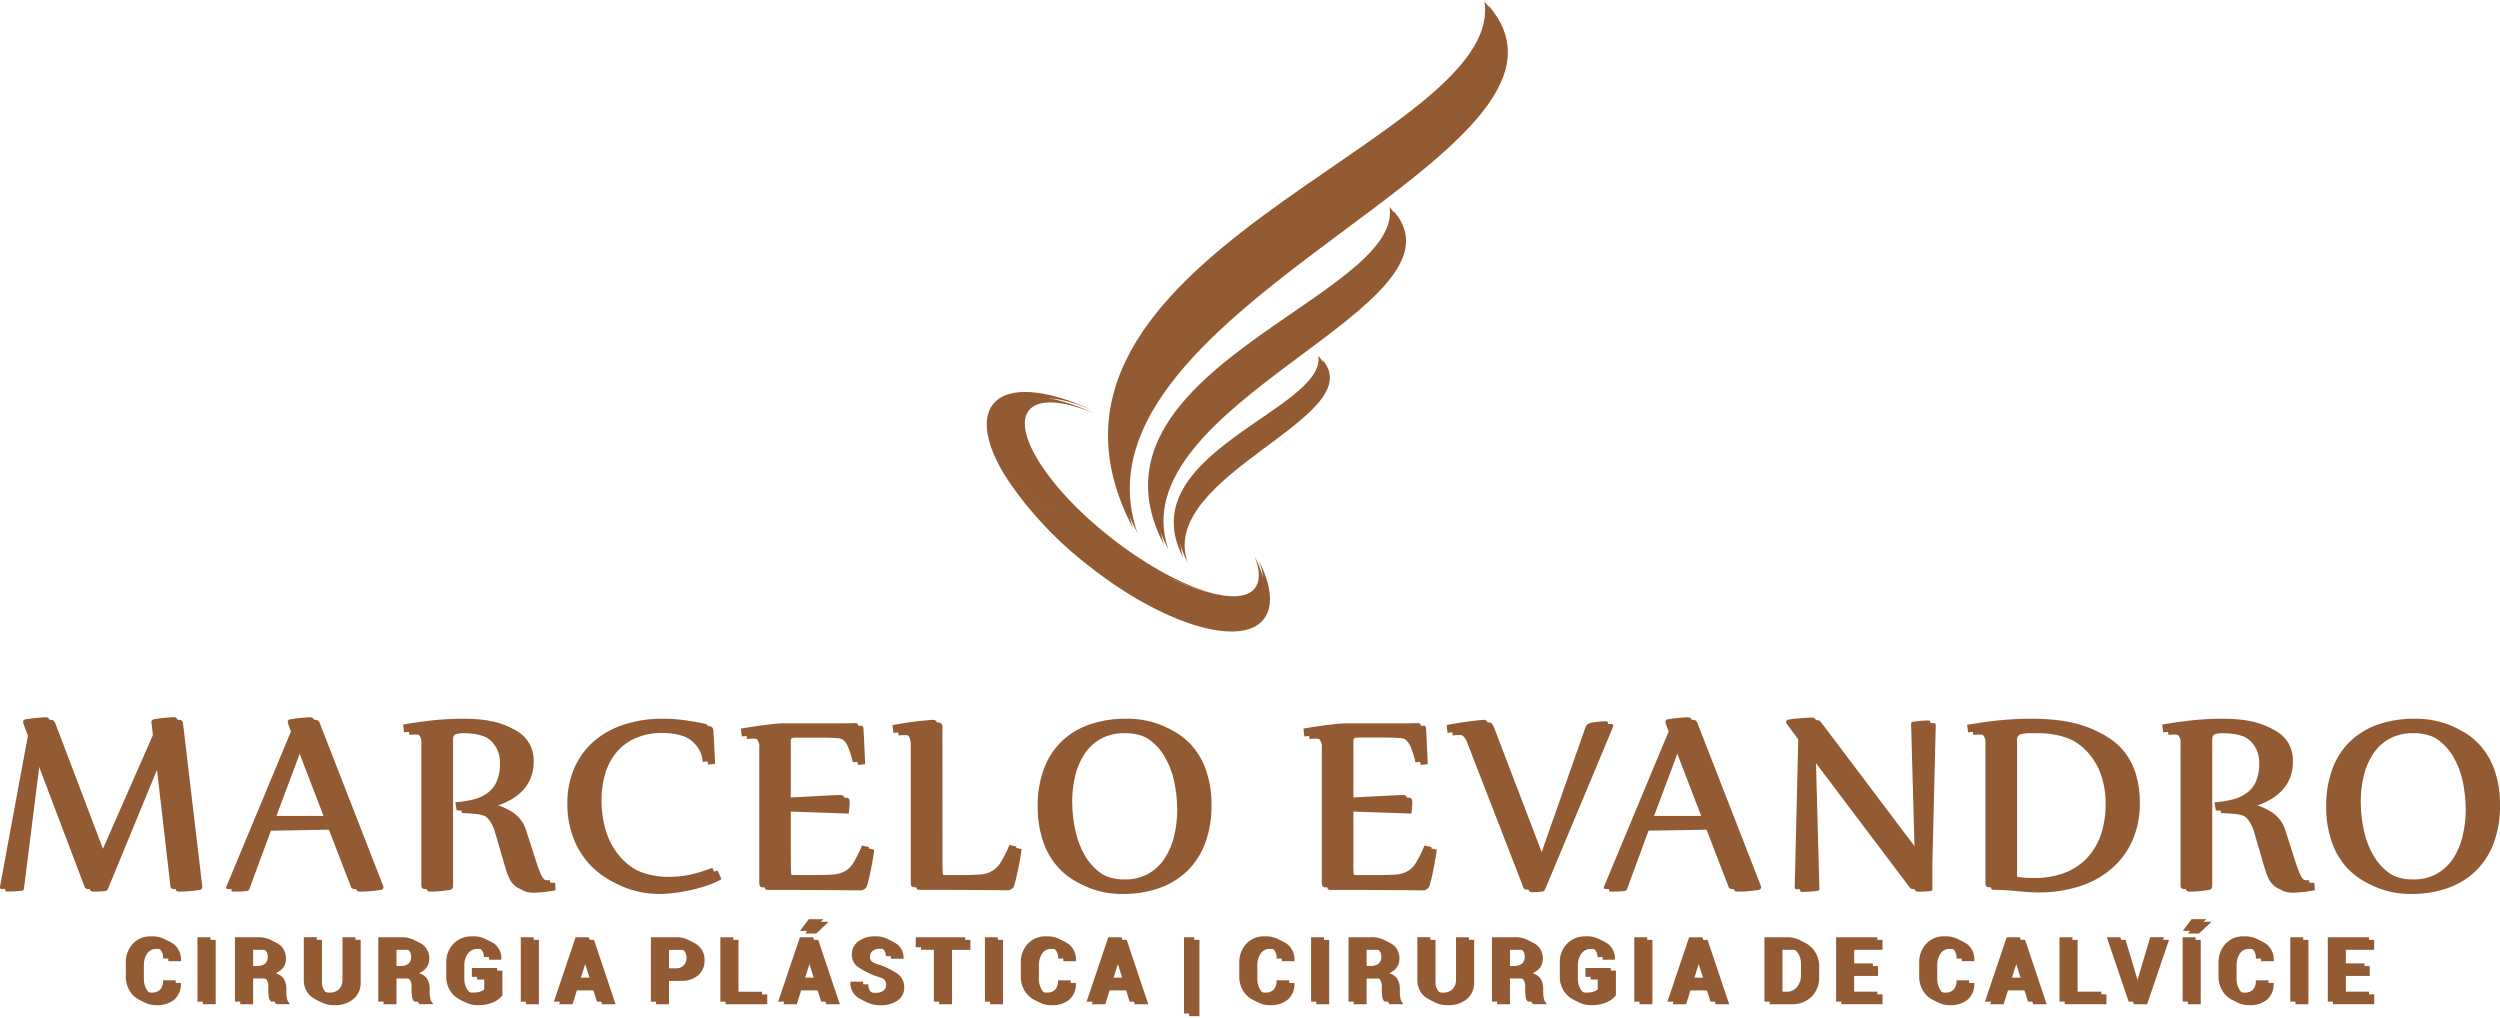 <svg width="592" height="241" xmlns="http://www.w3.org/2000/svg" xmlns:xlink="http://www.w3.org/1999/xlink" xml:space="preserve" overflow="hidden"><defs><clipPath id="clip0"><rect x="587" y="240" width="592" height="241"/></clipPath></defs><g clip-path="url(#clip0)" transform="translate(-587 -240)"><path d="M0 0C-1.962-0.055-3.903 0.408-5.63 1.341-7.177 2.211-8.493 3.439-9.468 4.923-10.498 6.503-11.243 8.252-11.669 10.09-12.145 12.081-12.383 14.122-12.377 16.17-12.375 18.508-12.117 20.839-11.61 23.122-11.155 25.275-10.346 27.337-9.217 29.225-8.153 30.989-6.69 32.478-4.946 33.575-3.046 34.725-0.854 35.302 1.366 35.236 3.335 35.287 5.281 34.803 6.996 33.836 8.546 32.925 9.861 31.661 10.834 30.149 11.86 28.531 12.6 26.749 13.022 24.88 13.497 22.872 13.735 20.815 13.731 18.752 13.736 16.428 13.482 14.111 12.976 11.843 12.52 9.721 11.711 7.691 10.584 5.837 9.509 4.115 8.046 2.669 6.313 1.615 4.402 0.493 2.214-0.067 6.29611e-07 2.24268e-06M1.681-2.815C4.345-2.853 6.992-2.399 9.491-1.476 11.738-0.637 13.772 0.688 15.448 2.403 17.151 4.178 18.452 6.299 19.263 8.621 20.194 11.309 20.648 14.139 20.604 16.983 20.662 20.061 20.158 23.122 19.117 26.019 18.201 28.503 16.75 30.756 14.867 32.618 12.973 34.43 10.711 35.812 8.235 36.672 5.46 37.632 2.539 38.104-0.397 38.066-3.074 38.104-5.734 37.63-8.235 36.672-10.49 35.798-12.527 34.442-14.202 32.697-15.903 30.89-17.195 28.737-17.989 26.385-18.912 23.673-19.362 20.823-19.32 17.958-19.379 14.907-18.875 11.871-17.833 9.002-16.926 6.537-15.473 4.309-13.583 2.485-11.684 0.7-9.423-0.653-6.953-1.482-4.169-2.403-1.251-2.854 1.681-2.815M-45.756 16.973C-44.21 16.886-42.678 16.64-41.183 16.239-39.978 15.918-38.852 15.356-37.872 14.586-36.978 13.852-36.284 12.904-35.855 11.83-35.366 10.535-35.133 9.158-35.169 7.774-35.14 6.584-35.39 5.403-35.899 4.327-36.376 3.365-37.078 2.533-37.946 1.901-38.872 1.241-39.914 0.758-41.017 0.479-42.273 0.156-43.565-0.005-44.862-9.7492e-07-45.537-0.028-46.213 0.045-46.866 0.215-47.314 0.361-47.544 0.768-47.544 1.441L-47.544 36.18C-47.498 36.651-47.843 37.071-48.314 37.117-48.324 37.118-48.335 37.119-48.345 37.119-48.734 37.183-49.144 37.245-49.625 37.303-50.106 37.362-50.533 37.406-50.965 37.439-51.398 37.472-51.802 37.493-52.181 37.508-52.56 37.524-52.823 37.508-53.002 37.508-53.542 37.508-53.808 37.234-53.808 36.672L-53.808 3.091C-53.697 2.274-53.966 1.451-54.538 0.857-55.096 0.473-55.764 0.28-56.441 0.307-56.935 0.312-57.428 0.346-57.918 0.409L-58.123-1.446C-55.891-1.832-53.565-2.165-51.16-2.428-48.715-2.691-46.257-2.82-43.798-2.815-42.731-2.815-41.597-2.766-40.42-2.679-39.245-2.591-38.078-2.42-36.927-2.167-35.813-1.932-34.723-1.589-33.675-1.144-32.681-0.738-31.763-0.165-30.963 0.55-30.185 1.272-29.558 2.142-29.12 3.109-28.637 4.225-28.404 5.433-28.434 6.648-28.408 7.957-28.627 9.259-29.082 10.486-29.502 11.571-30.116 12.569-30.896 13.432-31.679 14.291-32.591 15.024-33.598 15.604-34.648 16.221-35.755 16.735-36.904 17.14L-36.904 17.337C-36.289 17.465-35.684 17.64-35.095 17.861-34.418 18.108-33.777 18.447-33.191 18.867-32.547 19.339-31.973 19.9-31.485 20.533-30.92 21.277-30.494 22.117-30.226 23.012L-27.751 30.707C-27.494 31.564-27.184 32.405-26.822 33.225-26.613 33.748-26.315 34.232-25.942 34.655-25.647 34.962-25.275 35.185-24.865 35.3-24.369 35.411-23.861 35.462-23.352 35.451L-23.247 37.188C-23.675 37.27-24.141 37.36-24.65 37.431-25.159 37.503-25.645 37.583-26.137 37.613-26.628 37.644-27.078 37.705-27.467 37.739-27.856 37.772-28.153 37.782-28.358 37.782-29.005 37.791-29.65 37.705-30.272 37.526-30.832 37.351-31.347 37.054-31.779 36.656-32.27 36.18-32.674 35.623-32.974 35.008-33.372 34.188-33.69 33.331-33.923 32.449L-36.308 24.261C-36.564 23.28-36.973 22.347-37.521 21.495-37.966 20.82-38.575 20.268-39.289 19.89-40.092 19.496-40.958 19.247-41.848 19.156-42.844 19.03-44.046 18.951-45.464 18.9ZM-93.753 34.374C-92.902 34.58-92.037 34.721-91.166 34.796-90.296 34.878-89.392 34.908-88.453 34.908-86 34.949-83.56 34.535-81.258 33.688-79.25 32.934-77.439 31.736-75.958 30.185-74.484 28.592-73.364 26.705-72.673 24.647-71.898 22.29-71.52 19.82-71.554 17.339-71.525 14.942-71.916 12.559-72.708 10.297-73.436 8.25-74.588 6.379-76.089 4.808-77.621 3.239-79.48 2.028-81.534 1.259-83.886 0.385-86.38-0.042-88.888 4.92341e-07L-90.598 0C-91.383-0.028-92.168 0.058-92.929 0.256-93.499 0.45-93.847 1.025-93.755 1.62ZM-99.206 37.104C-99.746 37.104-100.007 36.83-100.007 36.272L-100.007 3.124C-99.893 2.3-100.164 1.469-100.741 0.87-101.299 0.475-101.972 0.276-102.655 0.307-103.149 0.312-103.642 0.346-104.132 0.409L-104.336-1.382C-101.832-1.819-99.298-2.17-96.734-2.436-94.173-2.693-91.6-2.82-89.026-2.815-86.925-2.815-84.826-2.693-82.739-2.449-80.777-2.217-78.842-1.799-76.959-1.2-75.214-0.654-73.549 0.12-72.007 1.103-70.512 2.058-69.197 3.271-68.125 4.685-66.996 6.216-66.141 7.931-65.597 9.755-64.956 11.945-64.649 14.22-64.689 16.502-64.629 19.6-65.24 22.673-66.48 25.512-67.629 28.077-69.339 30.351-71.485 32.165-73.721 34.041-76.312 35.448-79.103 36.3-82.217 37.265-85.462 37.741-88.722 37.71-89.732 37.71-90.621 37.675-91.391 37.605-92.159 37.552-92.926 37.48-93.694 37.401-94.462 37.322-95.263 37.255-96.122 37.194-96.982 37.132-98.013 37.091-99.193 37.091M-141.013-3.094C-140.8-3.107-140.59-3.028-140.44-2.876L-139.969-2.326-116.783 28.424-117.614-1.671C-117.614-1.927-117.43-2.083-117.074-2.109-116.675-2.167-116.151-2.234-115.485-2.303-114.842-2.37-114.195-2.404-113.548-2.405-113.198-2.405-113.014-2.234-113.014-1.894L-113.812 30.817-113.812 36.958C-113.812 37.234-113.986 37.37-114.354 37.396-114.723 37.421-115.201 37.475-115.705 37.498-116.21 37.521-116.711 37.531-117.213 37.531-117.378 37.546-117.543 37.506-117.684 37.419-117.823 37.313-117.941 37.181-118.029 37.03L-141.402 6.021-140.565 36.91C-140.565 37.183-140.749 37.332-141.1 37.347-141.507 37.416-142.054 37.47-142.75 37.519-143.446 37.567-144.078 37.59-144.631 37.59-144.987 37.59-145.171 37.416-145.171 37.078L-144.334 2.106-147.083-1.65C-147.174-1.75-147.223-1.881-147.218-2.016-147.218-2.316-147.024-2.508-146.614-2.628-146.256-2.692-145.798-2.753-145.235-2.81-144.672-2.866-144.117-2.915-143.544-2.956-142.971-2.996-142.456-3.037-141.985-3.058-141.514-3.078-141.197-3.096-141.013-3.096M-179.941 20.19-173.71 3.557-167.313 20.19ZM-181.019 23.076-166.29 22.833-160.826 37.002C-160.713 37.324-160.4 37.533-160.059 37.513-159.875 37.513-159.588 37.513-159.186 37.513-158.784 37.513-158.339 37.475-157.863 37.444-157.387 37.414-156.888 37.362-156.382 37.309-155.875 37.255-155.432 37.188-155.031 37.124-154.588 37.053-154.355 36.838-154.355 36.449-154.372 36.322-154.407 36.198-154.457 36.08L-169.45-2.395C-169.565-2.84-169.962-3.154-170.422-3.163-170.609-3.163-170.883-3.163-171.272-3.13-171.661-3.096-172.063-3.071-172.51-3.027-172.958-2.984-173.424-2.932-173.895-2.876-174.366-2.82-174.798-2.764-175.154-2.692-175.576-2.628-175.796-2.436-175.796-2.086-175.785-1.962-175.762-1.839-175.727-1.72L-175.028 0.215-190.364 37.014C-190.388 37.066-190.4 37.123-190.397 37.181-190.397 37.403-190.213 37.516-189.857 37.516-189.205 37.516-188.631 37.516-188.117 37.483-187.603 37.449-187.145 37.429-186.743 37.38-186.472 37.368-186.233 37.197-186.136 36.943ZM-194.716-0.788C-194.545-1.292-194.125-1.672-193.606-1.791-193.278-1.889-192.941-1.955-192.6-1.988-192.245-2.032-191.902-2.078-191.559-2.114-191.216-2.149-190.914-2.167-190.64-2.183-190.366-2.198-190.128-2.183-189.988-2.183-189.814-2.207-189.638-2.166-189.494-2.068-189.417-1.992-189.377-1.888-189.381-1.781-189.41-1.582-189.467-1.389-189.553-1.208L-205.479 36.889C-205.661 37.268-205.845 37.46-206.052 37.483-206.167 37.506-206.349 37.526-206.602 37.552-206.856 37.577-207.127 37.6-207.414 37.611L-208.215 37.644C-208.47 37.657-208.652 37.657-208.726 37.657-208.863 37.656-208.997 37.62-209.115 37.552-209.27 37.449-209.385 37.296-209.44 37.119L-222.639 3.071C-222.883 2.235-223.379 1.495-224.059 0.952-224.623 0.589-225.28 0.401-225.95 0.409-226.168 0.409-226.393 0.422-226.636 0.448-226.879 0.473-227.117 0.502-227.383 0.55L-227.588-1.305C-226.603-1.51-225.615-1.694-224.643-1.845-223.67-1.996-222.752-2.121-221.941-2.221-221.129-2.321-220.438-2.405-219.875-2.477-219.313-2.549-218.962-2.551-218.814-2.551-218.53-2.58-218.251-2.459-218.079-2.231-217.879-1.959-217.72-1.659-217.608-1.341L-205.643 29.939-205.507 29.939ZM-250.917 31.884C-250.925 32.301-250.91 32.717-250.874 33.133-250.856 33.388-250.759 33.632-250.598 33.831-250.402 34.021-250.145 34.134-249.873 34.151-249.407 34.2-248.938 34.221-248.469 34.215L-244.118 34.215C-242.327 34.215-240.876 34.184-239.75 34.102-238.756 34.061-237.783 33.798-236.902 33.335-236.046 32.836-235.335 32.12-234.842 31.259-234.07 29.966-233.399 28.614-232.836 27.216L-231.188 27.585C-231.214 27.991-231.265 28.395-231.339 28.795-231.442 29.45-231.567 30.208-231.726 31.067-231.884 31.927-232.061 32.815-232.266 33.708-232.47 34.601-232.667 35.395-232.872 36.065-233.091 36.777-233.766 37.25-234.51 37.211-235.336 37.211-236.321 37.211-237.468 37.188L-241.278 37.158-245.769 37.124C-247.373 37.112-249.044 37.112-250.784 37.112L-256.363 37.112C-256.608 37.146-256.854 37.034-256.99 36.825-257.097 36.664-257.159 36.474-257.164 36.28L-257.164 4.094C-257.046 3.259-257.333 2.417-257.931 1.824-258.497 1.444-259.17 1.254-259.85 1.279-260.334 1.28-260.815 1.315-261.294 1.382L-261.501-0.473C-261.03-0.563-260.344-0.678-259.454-0.814-258.563-0.949-257.622-1.09-256.639-1.226-255.656-1.361-254.725-1.482-253.824-1.571-252.924-1.661-252.21-1.707-251.693-1.707L-239.471-1.707C-238.704-1.707-237.916-1.707-237.079-1.72-236.242-1.732-235.339-1.753-234.333-1.773-234.036-1.809-233.766-1.597-233.73-1.299-233.729-1.287-233.727-1.274-233.727-1.262-233.704-0.937-233.678-0.525-233.645-0.013-233.612 0.499-233.576 1.065-233.563 1.658-233.55 2.252-233.509 2.886-233.473 3.513-233.438 4.14-233.415 4.719-233.392 5.253-233.369 5.788-233.348 6.254-233.338 6.638-233.328 7.022-233.325 7.244-233.325 7.341L-234.973 7.508C-235.249 6.236-235.638 4.991-236.135 3.787-236.447 3.021-236.965 2.356-237.632 1.865-238.326 1.434-239.118 1.185-239.935 1.141-240.864 1.065-242.071 1.024-243.555 1.024L-249.474 1.024C-249.761 1.019-250.048 1.03-250.334 1.057-250.486 1.064-250.631 1.125-250.743 1.228-250.845 1.328-250.904 1.464-250.907 1.607-250.907 1.778-250.907 2.006-250.907 2.293L-250.907 15.896-245.869 15.64-241.895 15.433-239.172 15.297C-238.468 15.266-238.046 15.254-237.893 15.254-237.266 15.254-236.959 15.584-236.959 16.264-236.958 16.703-236.981 17.141-237.028 17.577-237.071 18.035-237.13 18.519-237.184 19.03L-250.907 18.56ZM-305.125 0C-307.088-0.054-309.027 0.408-310.755 1.341-312.303 2.211-313.618 3.439-314.593 4.923-315.624 6.503-316.369 8.252-316.794 10.09-317.27 12.081-317.508 14.122-317.502 16.17-317.497 18.508-317.241 20.839-316.735 23.122-316.279 25.274-315.471 27.336-314.342 29.225-313.275 30.986-311.811 32.475-310.071 33.575-308.17 34.726-305.98 35.303-303.759 35.236-301.791 35.287-299.843 34.803-298.129 33.836-296.581 32.922-295.266 31.66-294.291 30.149-293.267 28.529-292.528 26.748-292.103 24.88-291.629 22.872-291.391 20.815-291.394 18.752-291.394 16.427-291.65 14.11-292.162 11.843-292.617 9.721-293.426 7.69-294.554 5.837-295.624 4.104-297.088 2.648-298.825 1.589-300.734 0.479-302.917-0.072-305.125 2.11456e-06M-303.444-2.815C-300.78-2.852-298.132-2.398-295.632-1.476-293.382-0.636-291.348 0.688-289.667 2.403-287.968 4.18-286.668 6.301-285.857 8.623-284.928 11.312-284.475 14.142-284.518 16.986-284.459 20.063-284.964 23.125-286.005 26.021-286.921 28.506-288.369 30.759-290.253 32.621-292.146 34.433-294.408 35.815-296.885 36.674-299.659 37.636-302.581 38.108-305.517 38.069-308.193 38.106-310.854 37.633-313.354 36.674-315.609 35.799-317.646 34.443-319.322 32.7-321.023 30.892-322.313 28.739-323.109 26.387-324.033 23.675-324.48 20.825-324.44 17.961-324.498 14.909-323.992 11.873-322.948 9.005-322.039 6.54-320.588 4.312-318.7 2.487-316.801 0.703-314.539-0.649-312.07-1.476-309.286-2.4-306.366-2.852-303.434-2.815M-348.214 31.874C-348.222 32.294-348.207 32.716-348.171 33.135-348.153 33.391-348.058 33.635-347.897 33.834-347.702 34.023-347.444 34.136-347.173 34.154-346.704 34.202-346.234 34.223-345.763 34.218L-342.436 34.218C-340.645 34.218-339.184 34.177-338.066 34.082-337.063 34.031-336.085 33.745-335.215 33.245-334.363 32.713-333.652 31.982-333.145 31.114-332.364 29.823-331.691 28.471-331.126 27.073L-329.475 27.439C-329.511 27.858-329.57 28.275-329.649 28.688-329.752 29.353-329.905 30.131-330.061 30.991-330.218 31.851-330.417 32.759-330.622 33.672-330.827 34.586-331.024 35.389-331.218 36.05-331.438 36.766-332.119 37.24-332.869 37.196-334.539 37.173-336.625 37.155-339.122 37.132-341.62 37.109-344.606 37.094-348.122 37.094L-353.688 37.094C-353.936 37.129-354.182 37.017-354.32 36.807-354.427 36.645-354.486 36.456-354.491 36.262L-354.491 3.501C-354.476 2.982-354.537 2.465-354.675 1.965-354.77 1.619-354.954 1.303-355.21 1.052-355.443 0.825-355.732 0.662-356.047 0.581-356.403 0.486-356.771 0.441-357.14 0.445-357.634 0.445-358.125 0.48-358.614 0.548L-358.821-1.308C-357.61-1.535-356.464-1.735-355.371-1.894-354.279-2.052-353.324-2.178-352.488-2.27-351.651-2.362-350.952-2.431-350.389-2.477-349.826-2.523-349.476-2.541-349.315-2.541-348.795-2.617-348.314-2.258-348.237-1.739-348.224-1.649-348.224-1.557-348.237-1.466ZM-384.123 31.886C-384.128 32.303-384.113 32.72-384.075 33.135-384.057 33.391-383.959 33.635-383.798 33.834-383.606 34.024-383.35 34.137-383.079 34.154-382.611 34.202-382.14 34.224-381.669 34.218L-377.319 34.218C-375.528 34.218-374.074 34.187-372.951 34.105-371.956 34.063-370.983 33.8-370.103 33.337-369.246 32.838-368.537 32.122-368.043 31.262-367.27 29.968-366.6 28.617-366.037 27.219L-364.389 27.587C-364.415 27.994-364.466 28.398-364.54 28.798-364.642 29.453-364.768 30.21-364.929 31.07-365.09 31.93-365.259 32.818-365.464 33.711-365.668 34.604-365.865 35.397-366.075 36.068-366.293 36.78-366.966 37.252-367.71 37.214-368.532 37.214-369.52 37.214-370.666 37.191L-374.484 37.16-378.97 37.127C-380.574 37.114-382.245 37.114-383.988 37.114L-389.563 37.114C-389.812 37.149-390.057 37.037-390.195 36.828-390.3 36.665-390.362 36.477-390.367 36.283L-390.367 4.094C-390.249 3.259-390.536 2.417-391.135 1.824-391.705 1.441-392.383 1.25-393.072 1.279-393.555 1.28-394.036 1.314-394.515 1.382L-394.722-0.473C-394.254-0.563-393.568-0.678-392.675-0.814-391.782-0.949-390.843-1.09-389.86-1.226-388.878-1.361-387.946-1.482-387.045-1.571-386.145-1.661-385.436-1.707-384.916-1.707L-372.698-1.707C-371.93-1.707-371.139-1.707-370.303-1.72-369.466-1.732-368.56-1.753-367.552-1.773-367.255-1.809-366.986-1.598-366.95-1.302-366.95-1.288-366.948-1.275-366.948-1.262-366.925-0.937-366.899-0.525-366.866-0.013-366.833 0.499-366.797 1.065-366.787 1.658-366.776 2.252-366.728 2.886-366.697 3.513-366.666 4.14-366.636 4.719-366.613 5.253-366.59 5.788-366.569 6.254-366.559 6.638-366.549 7.022-366.559 7.244-366.559 7.341L-368.207 7.508C-368.481 6.243-368.87 5.006-369.363 3.81-369.676 3.044-370.193 2.379-370.86 1.888-371.554 1.457-372.347 1.208-373.163 1.164-374.095 1.085-375.305 1.052-376.784 1.052L-382.703 1.052C-382.99 1.047-383.276 1.058-383.563 1.085-383.716 1.093-383.862 1.154-383.975 1.256-384.075 1.358-384.131 1.493-384.136 1.635-384.149 1.807-384.149 2.034-384.149 2.321L-384.149 15.896-379.105 15.64-375.131 15.433-372.406 15.297C-371.707 15.266-371.283 15.254-371.127 15.254-370.5 15.254-370.187 15.584-370.187 16.264-370.187 16.697-370.21 17.132-370.251 17.577-370.292 18.022-370.356 18.519-370.413 19.03L-384.139 18.56ZM-400.559 34.578C-401.78 35.254-403.067 35.806-404.397 36.226-405.738 36.658-407.099 37.018-408.479 37.303-409.802 37.559-411.05 37.757-412.207 37.887-413.141 37.998-414.08 38.058-415.022 38.069-417.918 38.106-420.792 37.578-423.487 36.513-425.946 35.531-428.18 34.063-430.058 32.196-431.903 30.323-433.351 28.094-434.308 25.645-435.337 23.007-435.849 20.196-435.82 17.365-435.877 14.396-435.291 11.449-434.101 8.728-433.024 6.292-431.412 4.13-429.382 2.403-427.276 0.64-424.84-0.684-422.217-1.492-419.311-2.397-416.281-2.845-413.238-2.82-411.496-2.827-409.756-2.71-408.028-2.469-406.378-2.236-404.766-1.958-403.197-1.62-403.005-1.583-402.831-1.482-402.703-1.333-402.596-1.204-402.522-1.05-402.486-0.885-402.465-0.566-402.442-0.166-402.404 0.33-402.366 0.827-402.34 1.354-402.325 1.914-402.309 2.474-402.266 3.068-402.235 3.652-402.204 4.235-402.176 4.798-402.153 5.292-402.13 5.786-402.105 6.231-402.094 6.584-402.084 6.937-402.094 7.167-402.094 7.247L-403.742 7.421C-403.832 6.166-404.254 4.959-404.968 3.923-405.641 2.983-406.508 2.198-407.509 1.62-408.548 1.014-409.679 0.582-410.856 0.34-412.056 0.078-413.279-0.057-414.507-0.061-416.693-0.112-418.863 0.302-420.877 1.154-422.612 1.904-424.152 3.042-425.378 4.481-426.606 5.96-427.522 7.675-428.07 9.519-428.684 11.57-428.983 13.702-428.963 15.842-428.981 18.357-428.615 20.859-427.875 23.263-427.202 25.451-426.086 27.479-424.6 29.22-423.103 30.928-421.245 32.282-419.162 33.184-416.749 34.191-414.149 34.682-411.534 34.624-409.827 34.629-408.123 34.437-406.46 34.051-404.768 33.649-403.11 33.13-401.49 32.498ZM-462.313 16.976C-460.77 16.889-459.24 16.643-457.745 16.241-456.55 15.916-455.432 15.353-454.46 14.586-453.569 13.85-452.876 12.902-452.443 11.83-451.954 10.535-451.721 9.157-451.757 7.774-451.729 6.583-451.982 5.403-452.492 4.327-452.97 3.366-453.671 2.534-454.539 1.901-455.465 1.241-456.507 0.758-457.609 0.479-458.861 0.157-460.148-0.003-461.44-9.7492e-07-462.116-0.028-462.791 0.045-463.444 0.215-463.892 0.361-464.119 0.768-464.119 1.441L-464.119 36.18C-464.073 36.651-464.419 37.071-464.89 37.117-464.902 37.118-464.913 37.118-464.925 37.119-465.314 37.183-465.724 37.245-466.205 37.303-466.686 37.362-467.108 37.406-467.546 37.439-467.983 37.472-468.377 37.493-468.761 37.508-469.145 37.524-469.398 37.508-469.583 37.508-470.122 37.508-470.383 37.234-470.383 36.672L-470.383 3.091C-470.266 2.277-470.527 1.455-471.092 0.857-471.653 0.471-472.326 0.278-473.006 0.307-473.5 0.312-473.992 0.346-474.48 0.409L-474.688-1.446C-472.456-1.832-470.13-2.165-467.725-2.428-465.278-2.692-462.822-2.822-460.363-2.817-459.298-2.817-458.162-2.769-456.983-2.682-455.808-2.593-454.641-2.422-453.492-2.17-452.377-1.935-451.289-1.592-450.24-1.146-449.252-0.74-448.344-0.166-447.55 0.55-446.77 1.271-446.143 2.142-445.706 3.109-445.224 4.225-444.992 5.433-445.02 6.648-444.992 7.957-445.214 9.26-445.672 10.486-446.092 11.57-446.703 12.568-447.481 13.432-448.267 14.289-449.178 15.021-450.184 15.604-451.235 16.221-452.343 16.735-453.492 17.14L-453.492 17.337C-452.876 17.465-452.272 17.64-451.683 17.861-451.005 18.107-450.365 18.445-449.782 18.867-449.134 19.336-448.559 19.898-448.072 20.533-447.51 21.278-447.082 22.117-446.814 23.012L-444.326 30.707C-444.073 31.565-443.763 32.406-443.403 33.225-443.195 33.75-442.896 34.234-442.52 34.655-442.225 34.962-441.854 35.185-441.445 35.3-440.949 35.411-440.442 35.462-439.933 35.451L-439.83 37.188C-440.253 37.27-440.723 37.36-441.225 37.431-441.726 37.503-442.22 37.583-442.717 37.613-443.213 37.644-443.656 37.705-444.045 37.739-444.434 37.772-444.733 37.782-444.938 37.782-445.585 37.791-446.23 37.705-446.852 37.526-447.412 37.35-447.929 37.053-448.364 36.656-448.853 36.179-449.255 35.622-449.554 35.008-449.951 34.187-450.268 33.33-450.503 32.449L-452.886 24.261C-453.144 23.281-453.554 22.347-454.101 21.495-454.544 20.82-455.148 20.267-455.862 19.89-456.665 19.496-457.53 19.247-458.421 19.156-459.416 19.03-460.621 18.951-462.041 18.9ZM-506.175 20.203-493.541 20.203-499.939 3.57ZM-507.249 23.089-512.367 36.945C-512.462 37.2-512.702 37.372-512.974 37.383-513.373 37.431-513.833 37.462-514.345 37.485-514.857 37.508-515.438 37.519-516.088 37.519-516.444 37.519-516.628 37.406-516.628 37.183-516.628 37.126-516.618 37.069-516.595 37.017L-501.262 0.215-501.96-1.72C-501.993-1.839-502.017-1.962-502.029-2.086-502.029-2.431-501.812-2.628-501.387-2.692-501.031-2.764-500.619-2.817-500.128-2.876-499.637-2.935-499.189-2.979-498.744-3.027-498.298-3.076-497.884-3.107-497.505-3.13-497.126-3.153-496.84-3.163-496.656-3.163-496.195-3.154-495.798-2.84-495.683-2.395L-480.696 36.073C-480.642 36.19-480.606 36.314-480.586 36.441-480.586 36.83-480.819 37.045-481.264 37.117-481.666 37.181-482.113 37.242-482.615 37.301-483.117 37.36-483.61 37.403-484.091 37.437-484.573 37.47-485.02 37.49-485.42 37.506-485.819 37.521-486.108 37.506-486.29 37.506-486.63 37.525-486.945 37.316-487.057 36.994L-492.515 22.825ZM-533.309 6.456-545.871 36.94C-545.968 37.193-546.206 37.364-546.477 37.378-546.876 37.426-547.335 37.457-547.839 37.48-548.343 37.503-548.849 37.513-549.374 37.513-549.709 37.528-550.014 37.319-550.119 37.002L-561.859 6.039-565.738 36.892C-565.787 37.165-565.994 37.303-566.345 37.329-566.746 37.373-567.248 37.421-567.836 37.452-568.425 37.483-569.052 37.501-569.702 37.501-570.011 37.501-570.17 37.375-570.17 37.135-570.175 37.022-570.165 36.909-570.139 36.799L-563.555 1.221-564.63-1.72C-564.671-1.827-564.694-1.94-564.702-2.055-564.702-2.421-564.469-2.628-564.024-2.692-563.668-2.764-563.256-2.817-562.765-2.876-562.273-2.935-561.815-2.979-561.355-3.027-560.894-3.076-560.485-3.107-560.109-3.13-559.732-3.153-559.443-3.163-559.259-3.163-559.052-3.176-558.847-3.101-558.696-2.956-558.537-2.794-558.409-2.604-558.32-2.395L-546.316 29.205-533.949 1.057-534.279-1.727C-534.302-1.75-534.312-1.84-534.312-2.004-534.312-2.38-534.095-2.61-533.67-2.7-533.314-2.771-532.902-2.825-532.434-2.884-531.966-2.943-531.505-2.986-531.06-3.035-530.615-3.083-530.2-3.114-529.832-3.137-529.463-3.16-529.189-3.17-529.01-3.17-528.56-3.236-528.143-2.925-528.076-2.474-528.071-2.451-528.071-2.427-528.069-2.403L-523.534 35.998C-523.514 36.069-523.504 36.142-523.501 36.216L-523.501 36.377C-523.47 36.75-523.747 37.079-524.12 37.11-524.128 37.111-524.136 37.111-524.143 37.112-524.522 37.176-524.96 37.237-525.451 37.296-525.942 37.355-526.423 37.398-526.894 37.431-527.365 37.465-527.797 37.485-528.186 37.501-528.575 37.516-528.862 37.501-529.036 37.501-529.212 37.512-529.392 37.473-529.548 37.388-529.688 37.306-529.778 37.161-529.791 36.999Z" fill="#935B33" fill-rule="evenodd" transform="matrix(1 0 0 1 1158.4 413.623)"/><path d="M0 0-5.653 0-5.653 4.35 1.065 4.35 1.065 6.697-8.7 6.697-8.7-8.547 1.047-8.547 1.047-6.185-5.653-6.185-5.653-2.347 0-2.347ZM-14.522 6.702-17.577 6.702-17.577-8.547-14.519-8.547ZM-22.774 1.65-22.751 1.714C-22.651 3.146-23.195 4.547-24.235 5.535-25.419 6.512-26.928 7.006-28.46 6.917-30.119 6.983-31.73 6.342-32.889 5.154-34.036 3.92-34.643 2.279-34.576 0.596L-34.576-2.434C-34.642-4.109-34.051-5.744-32.93-6.991-31.819-8.179-30.245-8.825-28.619-8.762-27.051-8.856-25.503-8.371-24.268-7.4-23.191-6.427-22.624-5.01-22.733-3.562L-22.754-3.498-25.725-3.498C-25.66-4.293-25.915-5.08-26.433-5.686-27.035-6.209-27.822-6.467-28.616-6.402-29.473-6.432-30.284-6.014-30.758-5.299-31.301-4.45-31.57-3.454-31.526-2.446L-31.526 0.596C-31.569 1.617-31.282 2.624-30.707 3.467-30.191 4.194-29.343 4.611-28.452 4.575-27.7 4.636-26.956 4.376-26.405 3.859-25.906 3.236-25.664 2.446-25.73 1.65ZM-40.942-12.835-37.541-12.835-37.519-12.774-40.431-10.051-43.033-10.051ZM-40.011 6.702-43.069 6.702-43.069-8.547-40.011-8.547ZM-54.504 2.559-54.318 3.396-54.254 3.396-54.077 2.595-50.751-8.552-47.526-8.552-52.713 6.702-55.853 6.702-61.035-8.547-57.81-8.547ZM-69.175 4.35-62.35 4.35-62.35 6.697-72.23 6.697-72.23-8.547-69.172-8.547ZM-84.912 1.024-81.465 1.024-83.146-4.35-83.215-4.35ZM-80.723 3.421-85.664 3.421-86.688 6.709-89.881 6.709-84.743-8.539-81.611-8.539-76.493 6.709-79.684 6.709ZM-93.656 1.65-93.635 1.714C-93.532 3.146-94.078 4.549-95.122 5.535-96.302 6.512-97.809 7.006-99.339 6.917-100.999 6.984-102.609 6.343-103.768 5.154-104.916 3.92-105.523 2.28-105.457 0.596L-105.457-2.434C-105.523-4.109-104.933-5.744-103.812-6.991-102.7-8.18-101.126-8.826-99.5-8.762-97.932-8.856-96.384-8.372-95.15-7.4-94.074-6.426-93.507-5.01-93.615-3.562L-93.638-3.498-96.609-3.498C-96.546-4.292-96.8-5.078-97.315-5.686-97.918-6.21-98.707-6.468-99.503-6.402-100.36-6.434-101.171-6.016-101.642-5.299-102.187-4.451-102.456-3.454-102.409-2.446L-102.409 0.596C-102.454 1.617-102.166 2.625-101.588 3.467-101.072 4.194-100.224 4.611-99.334 4.575-98.581 4.636-97.838 4.375-97.287 3.859-96.788 3.236-96.546 2.446-96.609 1.65ZM-116.43 0-122.082 0-122.082 4.35-115.365 4.35-115.365 6.697-125.13 6.697-125.13-8.547-115.373-8.547-115.373-6.185-122.075-6.185-122.075-2.347-116.43-2.347ZM-139.053-6.185-139.053 4.35-136.793 4.35C-135.85 4.379-134.948 3.962-134.36 3.224-133.724 2.404-133.398 1.385-133.439 0.348L-133.439-2.211C-133.397-3.245-133.722-4.26-134.357-5.077-134.948-5.811-135.849-6.225-136.791-6.195ZM-142.106 6.702-142.106-8.547-136.793-8.547C-135.078-8.604-133.413-7.957-132.187-6.755-130.971-5.549-130.315-3.889-130.376-2.178L-130.376 0.348C-130.313 2.059-130.971 3.718-132.187 4.923-133.417 6.117-135.08 6.759-136.793 6.702ZM-160.107 1.024-156.661 1.024-158.347-4.35-158.411-4.35ZM-155.918 3.421-160.862 3.421-161.886 6.709-165.079 6.709-159.931-8.547-156.799-8.547-151.681 6.702-154.877 6.702ZM-169.862 6.709-172.92 6.709-172.92-8.547-169.862-8.547ZM-178.508 4.606C-179.082 5.303-179.81 5.857-180.635 6.223-181.783 6.72-183.028 6.954-184.279 6.909-185.96 6.967-187.593 6.34-188.803 5.172-189.986 3.977-190.621 2.345-190.558 0.665L-190.558-2.51C-190.624-4.184-190.006-5.813-188.846-7.022-187.69-8.189-186.099-8.819-184.458-8.762-182.917-8.866-181.393-8.396-180.179-7.441-179.183-6.548-178.654-5.245-178.744-3.91L-178.762-3.841-181.64-3.841C-181.598-4.542-181.854-5.229-182.344-5.732-182.91-6.22-183.646-6.463-184.391-6.407-185.275-6.431-186.117-6.028-186.653-5.325-187.253-4.521-187.557-3.535-187.513-2.533L-187.513 0.665C-187.556 1.677-187.245 2.673-186.633 3.48-186.067 4.198-185.192 4.604-184.279 4.573-183.696 4.592-183.115 4.517-182.557 4.35-182.193 4.239-181.859 4.049-181.577 3.795L-181.577 0.847-184.496 0.847-184.496-1.267-178.498-1.267ZM-203.586-1.761-201.418-1.761C-200.732-1.703-200.049-1.895-199.494-2.303-199.054-2.72-198.825-3.313-198.87-3.918-198.84-4.535-199.069-5.137-199.502-5.578-200.016-6.022-200.685-6.243-201.362-6.193L-203.58-6.193ZM-203.586 0.596-203.586 6.702-206.631 6.702-206.631-8.547-201.359-8.547C-199.901-8.635-198.458-8.212-197.278-7.352-196.289-6.546-195.742-5.317-195.807-4.043-195.789-3.318-196.007-2.607-196.428-2.016-196.903-1.404-197.53-0.929-198.248-0.637-197.459-0.446-196.768 0.026-196.303 0.691-195.893 1.388-195.69 2.186-195.717 2.994L-195.717 4.11C-195.716 4.561-195.657 5.011-195.543 5.448-195.466 5.846-195.258 6.206-194.952 6.471L-194.952 6.697-198.102 6.697C-198.415 6.406-198.609 6.009-198.644 5.584-198.72 5.089-198.759 4.589-198.759 4.089L-198.759 3.017C-198.719 2.364-198.944 1.723-199.384 1.238-199.86 0.794-200.497 0.566-201.147 0.606ZM-212.066-8.547-212.066 1.433C-211.987 2.967-212.616 4.452-213.773 5.463-215.022 6.472-216.598 6.99-218.202 6.919-219.798 6.99-221.364 6.472-222.603 5.463-223.752 4.448-224.374 2.964-224.292 1.433L-224.292-8.547-221.221-8.547-221.221 1.433C-221.28 2.289-220.987 3.131-220.41 3.767-219.812 4.324-219.014 4.616-218.197 4.575-217.371 4.619-216.563 4.327-215.955 3.767-215.372 3.135-215.074 2.291-215.134 1.433L-215.134-8.547ZM-237.537-1.75-235.37-1.75C-234.683-1.696-234.001-1.893-233.448-2.303-233.008-2.72-232.779-3.313-232.823-3.918-232.794-4.536-233.024-5.138-233.458-5.578-233.972-6.022-234.641-6.243-235.318-6.193L-237.537-6.193ZM-237.537 0.606-237.537 6.702-240.595 6.702-240.595-8.547-235.321-8.547C-233.863-8.635-232.42-8.212-231.24-7.352-230.25-6.546-229.704-5.317-229.768-4.043-229.749-3.319-229.966-2.608-230.385-2.016-230.86-1.404-231.488-0.928-232.207-0.637-231.417-0.449-230.724 0.024-230.262 0.691-229.849 1.386-229.644 2.186-229.671 2.994L-229.671 4.11C-229.67 4.561-229.611 5.011-229.497 5.448-229.42 5.846-229.212 6.206-228.906 6.471L-228.906 6.697-232.058 6.697C-232.371 6.406-232.563 6.009-232.598 5.584-232.676 5.089-232.716 4.59-232.719 4.089L-232.719 3.017C-232.677 2.364-232.904 1.722-233.346 1.238-233.819 0.795-234.456 0.566-235.103 0.606ZM-246.401 6.699-249.459 6.699-249.459-8.547-246.401-8.547ZM-254.656 1.65-254.633 1.714C-254.532 3.146-255.077 4.548-256.12 5.535-257.302 6.512-258.809 7.006-260.339 6.917-262 6.983-263.61 6.342-264.769 5.154-265.915 3.92-266.522 2.279-266.455 0.596L-266.455-2.434C-266.522-4.109-265.93-5.744-264.81-6.991-263.699-8.18-262.125-8.826-260.5-8.762-258.932-8.854-257.386-8.37-256.15-7.4-255.074-6.426-254.507-5.01-254.615-3.562L-254.635-3.498-257.611-3.498C-257.548-4.292-257.801-5.079-258.318-5.686-258.922-6.21-259.71-6.468-260.506-6.402-261.363-6.432-262.171-6.014-262.645-5.299-263.187-4.45-263.456-3.454-263.413-2.446L-263.413 0.596C-263.459 1.615-263.174 2.621-262.601 3.465-262.084 4.191-261.237 4.608-260.347 4.573-259.595 4.632-258.85 4.372-258.3 3.856-257.801 3.233-257.56 2.443-257.624 1.648ZM-277.128 9.527-279.551 9.527-279.551-8.547-277.128-8.547ZM-297.645 1.024-294.199 1.024-295.887-4.35-295.949-4.35ZM-293.462 3.421-298.403 3.421-299.426 6.709-302.617 6.709-297.479-8.539-294.35-8.539-289.232 6.709-292.425 6.709ZM-306.397 1.661-306.374 1.725C-306.274 3.156-306.816 4.557-307.858 5.545-309.04 6.523-310.55 7.017-312.083 6.927-313.743 6.993-315.353 6.352-316.512 5.164-317.658 3.93-318.265 2.29-318.198 0.606L-318.198-2.434C-318.265-4.109-317.674-5.744-316.553-6.991-315.44-8.179-313.869-8.825-312.241-8.762-310.673-8.855-309.127-8.371-307.891-7.4-306.814-6.427-306.246-5.01-306.356-3.562L-306.376-3.498-309.347-3.498C-309.283-4.293-309.537-5.08-310.056-5.686-310.657-6.21-311.445-6.468-312.239-6.402-313.096-6.433-313.907-6.015-314.378-5.299-314.923-4.451-315.192-3.454-315.146-2.446L-315.146 0.596C-315.192 1.614-314.908 2.62-314.337 3.465-313.82 4.191-312.973 4.607-312.083 4.573-311.33 4.632-310.588 4.372-310.036 3.856-309.542 3.232-309.304 2.444-309.37 1.65ZM-323.633 6.709-326.691 6.709-326.691-8.547-323.633-8.547ZM-331.359-6.177-335.709-6.177-335.709 6.702-338.767 6.702-338.767-6.185-343.058-6.185-343.058-8.547-331.351-8.547ZM-350.077 2.73C-350.057 2.191-350.282 1.671-350.689 1.315-351.333 0.845-352.063 0.504-352.838 0.312-354.276-0.066-355.635-0.7-356.848-1.561-357.749-2.267-358.255-3.362-358.212-4.506-358.235-5.72-357.662-6.867-356.676-7.577-355.54-8.401-354.159-8.819-352.756-8.762-351.287-8.832-349.842-8.379-348.675-7.482-347.664-6.672-347.109-5.425-347.18-4.133L-347.203-4.071-350.164-4.071C-350.123-4.729-350.376-5.371-350.858-5.821-351.403-6.263-352.093-6.483-352.792-6.438-353.422-6.479-354.046-6.285-354.542-5.893-354.947-5.545-355.174-5.035-355.164-4.501-355.167-3.989-354.913-3.509-354.489-3.222-353.775-2.764-352.999-2.409-352.186-2.167-350.788-1.833-349.478-1.2-348.347-0.312-347.472 0.442-346.986 1.553-347.027 2.707-346.986 3.93-347.564 5.09-348.562 5.796-349.752 6.6-351.17 6.998-352.605 6.929-354.107 6.969-355.584 6.54-356.83 5.704-358.005 4.873-358.649 3.481-358.524 2.047L-358.504 1.986-355.538 1.986C-355.602 2.736-355.307 3.473-354.742 3.971-354.118 4.428-353.358 4.655-352.585 4.614-351.922 4.66-351.264 4.48-350.719 4.102-350.295 3.777-350.054 3.267-350.075 2.733M-368.399-12.825-364.993-12.825-364.972-12.764-367.872-10.041-370.479-10.041ZM-370.684 1.024-367.245 1.024-368.926-4.35-368.987-4.35ZM-366.498 3.421-371.441 3.421-372.465 6.709-375.646 6.709-370.528-8.547-367.396-8.547-362.278 6.702-365.471 6.702ZM-386.283 4.363-379.458 4.363-379.458 6.709-389.338 6.709-389.338-8.547-386.28-8.547ZM-402.729-1.175-399.958-1.175C-399.241-1.124-398.537-1.376-398.015-1.871-397.57-2.35-397.335-2.987-397.358-3.641-397.332-4.31-397.568-4.963-398.01-5.463-398.525-5.971-399.236-6.232-399.958-6.177L-402.729-6.177ZM-402.729 1.18-402.729 6.702-405.787 6.702-405.787-8.547-399.96-8.547C-398.461-8.633-396.982-8.154-395.817-7.203-394.812-6.311-394.259-5.017-394.31-3.675-394.259-2.335-394.812-1.043-395.817-0.156-396.987 0.782-398.461 1.254-399.955 1.169ZM-423.789 1.024-420.342 1.024-422.023-4.35-422.087-4.35ZM-419.6 3.421-424.543 3.421-425.567 6.709-428.761 6.709-423.62-8.539-420.49-8.539-415.372 6.709-418.568 6.709ZM-433.541 6.709-436.611 6.709-436.611-8.547-433.541-8.547ZM-442.177 4.606C-442.75 5.303-443.479 5.857-444.303 6.223-445.45 6.72-446.696 6.954-447.945 6.909-449.626 6.968-451.258 6.341-452.469 5.172-453.659 3.98-454.298 2.348-454.239 0.665L-454.239-2.51C-454.306-4.184-453.689-5.812-452.53-7.022-451.376-8.187-449.787-8.818-448.147-8.762-446.606-8.867-445.081-8.396-443.866-7.441-442.87-6.548-442.341-5.245-442.43-3.91L-442.453-3.841-445.329-3.841C-445.288-4.541-445.542-5.227-446.028-5.732-446.596-6.217-447.33-6.46-448.075-6.407-448.96-6.432-449.802-6.029-450.337-5.325-450.933-4.52-451.238-3.535-451.194-2.533L-451.194 0.665C-451.24 1.678-450.928 2.674-450.314 3.48-449.749 4.198-448.873 4.604-447.96 4.573-447.376 4.591-446.796 4.516-446.238 4.35-445.872 4.241-445.531 4.052-445.247 3.797L-445.247 0.847-448.177 0.847-448.177-1.267-442.179-1.267ZM-467.254-1.761-465.087-1.761C-464.403-1.704-463.723-1.898-463.17-2.306-462.727-2.722-462.497-3.315-462.543-3.92-462.512-4.538-462.743-5.14-463.178-5.581-463.692-6.024-464.36-6.245-465.038-6.195L-467.257-6.195ZM-467.254 0.596-467.254 6.702-470.325 6.702-470.325-8.547-465.051-8.547C-463.592-8.634-462.149-8.212-460.969-7.352-459.979-6.546-459.434-5.317-459.498-4.043-459.477-3.318-459.698-2.606-460.12-2.016-460.593-1.404-461.22-0.928-461.939-0.637-461.151-0.448-460.458 0.024-459.994 0.691-459.582 1.386-459.375 2.186-459.403 2.994L-459.403 4.11C-459.401 4.561-459.344 5.01-459.232 5.448-459.152 5.845-458.945 6.205-458.641 6.471L-458.641 6.697-461.793 6.697C-462.103 6.404-462.295 6.008-462.333 5.584-462.407 5.089-462.446 4.589-462.448 4.089L-462.448 3.017C-462.407 2.364-462.633 1.723-463.073 1.238-463.549 0.795-464.183 0.567-464.833 0.606ZM-475.739-8.557-475.739 1.433C-475.66 2.967-476.289 4.452-477.446 5.463-478.695 6.472-480.271 6.99-481.875 6.919-483.472 6.991-485.038 6.473-486.277 5.463-487.433 4.452-488.06 2.967-487.981 1.433L-487.981-8.547-484.91-8.547-484.91 1.433C-484.969 2.289-484.677 3.132-484.099 3.767-483.503 4.326-482.702 4.618-481.886 4.575-481.062 4.618-480.253 4.326-479.647 3.767-479.061 3.137-478.761 2.292-478.82 1.433L-478.82-8.547ZM-501.208-1.761-499.046-1.761C-498.362-1.704-497.682-1.898-497.129-2.306-496.686-2.721-496.456-3.315-496.502-3.92-496.474-4.538-496.702-5.139-497.134-5.581-497.648-6.024-498.316-6.245-498.994-6.195L-501.213-6.195ZM-501.208 0.596-501.208 6.702-504.266 6.702-504.266-8.547-498.984-8.547C-497.528-8.634-496.088-8.212-494.908-7.352-493.918-6.546-493.37-5.318-493.434-4.043-493.416-3.317-493.634-2.606-494.058-2.016-494.532-1.403-495.159-0.927-495.878-0.637-495.087-0.449-494.396 0.024-493.933 0.691-493.521 1.386-493.314 2.186-493.342 2.994L-493.342 4.11C-493.339 4.561-493.28 5.011-493.168 5.448-493.091 5.846-492.884 6.207-492.577 6.471L-492.577 6.697-495.729 6.697C-496.042 6.405-496.233 6.008-496.269 5.584-496.346 5.089-496.387 4.59-496.389 4.089L-496.389 3.017C-496.349 2.364-496.574 1.722-497.014 1.238-497.487 0.794-498.124 0.566-498.774 0.606ZM-510.072 6.689-513.13 6.689-513.13-8.547-510.072-8.547ZM-518.335 1.65-518.317 1.714C-518.212 3.146-518.757 4.55-519.801 5.535-520.983 6.512-522.49 7.006-524.02 6.917-525.681 6.983-527.291 6.342-528.45 5.154-529.596 3.919-530.203 2.279-530.136 0.596L-530.136-2.434C-530.203-4.109-529.612-5.744-528.491-6.991-527.38-8.18-525.807-8.827-524.179-8.762-522.61-8.856-521.062-8.371-519.829-7.4-518.749-6.428-518.184-5.01-518.294-3.562L-518.317-3.498-521.288-3.498C-521.221-4.292-521.477-5.08-521.994-5.686-522.595-6.21-523.383-6.468-524.177-6.402-525.034-6.433-525.845-6.015-526.316-5.299-526.861-4.451-527.129-3.454-527.083-2.446L-527.083 0.596C-527.129 1.614-526.845 2.62-526.275 3.465-525.758 4.191-524.911 4.608-524.02 4.573-523.268 4.632-522.523 4.372-521.973 3.856-521.474 3.234-521.231 2.443-521.298 1.648Z" fill="#935B33" fill-rule="evenodd" transform="matrix(1 0 0 1 1148.15 471.104)"/><path d="M0 0C-1.962-0.054-3.903 0.408-5.63 1.341-7.177 2.211-8.493 3.439-9.468 4.923-10.498 6.504-11.243 8.254-11.669 10.092-12.146 12.084-12.384 14.125-12.377 16.172-12.375 18.51-12.118 20.84-11.61 23.122-11.156 25.277-10.346 27.341-9.215 29.23-8.148 30.992-6.686 32.482-4.944 33.58-3.045 34.729-0.855 35.305 1.364 35.239 3.332 35.29 5.277 34.808 6.993 33.844 8.542 32.93 9.856 31.667 10.832 30.157 11.853 28.537 12.591 26.755 13.014 24.888 13.489 22.88 13.727 20.823 13.723 18.759 13.728 16.435 13.475 14.118 12.969 11.85 12.513 9.73 11.704 7.702 10.576 5.85 9.506 4.125 8.045 2.675 6.313 1.617 4.403 0.495 2.215-0.066 1.2397e-06 7.44308e-08M1.681-2.815C4.345-2.853 6.992-2.399 9.491-1.476 11.739-0.637 13.773 0.688 15.448 2.405 17.151 4.181 18.453 6.303 19.263 8.626 20.194 11.314 20.648 14.144 20.604 16.988 20.661 20.066 20.157 23.127 19.117 26.024 18.202 28.507 16.751 30.759 14.867 32.618 12.974 34.431 10.711 35.813 8.235 36.672 5.461 37.636 2.54 38.11-0.397 38.071-3.075 38.109-5.735 37.634-8.235 36.672-10.489 35.8-12.526 34.444-14.199 32.7-15.902 30.893-17.195 28.74-17.989 26.387-18.912 23.675-19.362 20.825-19.32 17.961-19.379 14.909-18.875 11.873-17.833 9.005-16.927 6.539-15.474 4.31-13.583 2.487-11.684 0.704-9.422-0.649-6.953-1.476-4.169-2.4-1.251-2.852 1.681-2.815M-45.753 16.973C-44.209 16.89-42.678 16.643-41.185 16.239-39.979 15.92-38.852 15.357-37.872 14.586-36.977 13.85-36.284 12.9-35.855 11.825-35.366 10.53-35.133 9.152-35.169 7.769-35.14 6.58-35.39 5.402-35.899 4.327-36.376 3.365-37.078 2.532-37.946 1.899-38.872 1.239-39.914 0.757-41.017 0.479-42.273 0.154-43.565-0.006-44.862-6.69877e-07-45.537-0.026-46.212 0.047-46.866 0.215-47.314 0.366-47.544 0.768-47.544 1.443L-47.544 36.18C-47.497 36.65-47.839 37.069-48.309 37.117-48.321 37.117-48.333 37.118-48.345 37.119-48.732 37.188-49.144 37.245-49.625 37.303-50.106 37.362-50.528 37.406-50.965 37.444-51.403 37.483-51.802 37.498-52.181 37.508-52.56 37.519-52.823 37.521-53.002 37.521-53.537 37.521-53.808 37.245-53.808 36.684L-53.808 3.091C-53.696 2.275-53.965 1.452-54.538 0.86-55.099 0.473-55.771 0.28-56.452 0.31-56.946 0.313-57.439 0.347-57.928 0.412L-58.133-1.443C-55.902-1.832-53.576-2.167-51.17-2.428-48.722-2.691-46.261-2.82-43.798-2.815-42.731-2.815-41.597-2.771-40.42-2.679-39.245-2.593-38.078-2.422-36.927-2.167-35.812-1.932-34.722-1.589-33.672-1.144-32.68-0.737-31.763-0.164-30.963 0.55-30.184 1.272-29.558 2.142-29.12 3.109-28.637 4.227-28.404 5.436-28.437 6.653-28.412 7.962-28.633 9.264-29.09 10.492-29.51 11.576-30.124 12.575-30.901 13.439-31.686 14.298-32.599 15.03-33.606 15.612-34.656 16.229-35.763 16.744-36.912 17.147L-36.912 17.342C-36.297 17.47-35.692 17.646-35.103 17.866-34.425 18.115-33.785 18.455-33.199 18.877-32.553 19.346-31.979 19.905-31.492 20.538-30.928 21.287-30.502 22.131-30.236 23.03L-27.751 30.707C-27.494 31.564-27.184 32.405-26.822 33.225-26.611 33.748-26.314 34.233-25.942 34.658-25.647 34.965-25.275 35.186-24.865 35.3-24.369 35.411-23.861 35.462-23.352 35.451L-23.247 37.191C-23.675 37.273-24.141 37.362-24.65 37.434-25.159 37.506-25.645 37.58-26.134 37.616-26.623 37.652-27.076 37.708-27.465 37.739-27.854 37.769-28.153 37.787-28.358 37.787-29.004 37.796-29.648 37.71-30.269 37.531-30.832 37.357-31.349 37.059-31.782 36.659-32.274 36.184-32.678 35.626-32.977 35.011-33.375 34.191-33.693 33.334-33.926 32.452L-36.311 24.263C-36.564 23.282-36.973 22.347-37.521 21.495-37.967 20.821-38.575 20.269-39.289 19.89-40.093 19.498-40.959 19.249-41.848 19.156-42.844 19.03-44.046 18.951-45.464 18.9ZM-93.755 34.374C-92.905 34.581-92.04 34.724-91.168 34.801-90.298 34.883-89.39 34.913-88.453 34.913-86.001 34.952-83.562 34.536-81.26 33.688-79.251 32.935-77.438 31.738-75.958 30.185-74.484 28.592-73.364 26.705-72.673 24.647-71.897 22.29-71.517 19.82-71.549 17.339-71.521 14.942-71.912 12.559-72.706 10.297-73.437 8.249-74.593 6.379-76.099 4.811-77.627 3.241-79.483 2.029-81.534 1.259-83.886 0.385-86.38-0.042-88.888 2.63558e-07L-90.585 0C-91.371-0.028-92.157 0.058-92.918 0.256-93.471 0.427-93.745 0.873-93.745 1.62ZM-99.206 37.104C-99.746 37.104-100.007 36.828-100.007 36.267L-100.007 3.124C-99.893 2.3-100.164 1.469-100.741 0.87-101.299 0.475-101.972 0.278-102.655 0.31-103.149 0.313-103.642 0.347-104.132 0.412L-104.336-1.379C-101.829-1.812-99.298-2.17-96.731-2.434-94.171-2.692-91.599-2.819-89.026-2.815-86.926-2.816-84.826-2.696-82.739-2.454-80.777-2.22-78.841-1.802-76.956-1.205-75.213-0.655-73.549 0.119-72.005 1.098-70.511 2.055-69.198 3.267-68.125 4.68-66.996 6.213-66.141 7.93-65.597 9.755-64.955 11.945-64.649 14.22-64.689 16.502-64.629 19.6-65.24 22.673-66.48 25.512-67.629 28.077-69.339 30.351-71.485 32.165-73.722 34.04-76.312 35.447-79.103 36.3-82.217 37.266-85.462 37.741-88.722 37.71-89.733 37.71-90.623 37.672-91.391 37.605-92.159 37.539-92.926 37.48-93.694 37.401-94.462 37.322-95.263 37.25-96.122 37.194-96.982 37.137-98.013 37.091-99.193 37.091M-141.013-3.091C-140.8-3.104-140.592-3.026-140.44-2.876-140.314-2.725-140.153-2.541-139.969-2.326L-116.783 28.424-117.614-1.671C-117.614-1.927-117.43-2.083-117.074-2.103-116.673-2.165-116.151-2.229-115.485-2.3-114.82-2.372-114.168-2.403-113.548-2.403-113.198-2.403-113.014-2.229-113.014-1.891L-113.812 30.814-113.812 36.956C-113.812 37.229-113.986 37.367-114.354 37.388-114.723 37.408-115.201 37.47-115.705 37.49-116.21 37.511-116.711 37.529-117.213 37.529-117.378 37.542-117.543 37.502-117.684 37.414-117.822 37.308-117.94 37.177-118.029 37.027L-141.402 6.026-140.565 36.915C-140.565 37.188-140.749 37.337-141.1 37.347-141.507 37.419-142.054 37.472-142.75 37.521-143.446 37.57-144.078 37.59-144.631 37.59-144.987 37.59-145.171 37.419-145.171 37.078L-144.334 2.106-147.083-1.648C-147.175-1.748-147.224-1.88-147.218-2.016-147.218-2.313-147.024-2.508-146.614-2.623-146.256-2.692-145.798-2.748-145.235-2.805-144.672-2.861-144.112-2.909-143.539-2.956-142.965-3.002-142.454-3.037-141.983-3.058-141.512-3.078-141.195-3.091-141.01-3.091M-179.941 20.215-173.71 3.582-167.313 20.215ZM-181.019 23.102-166.29 22.846-160.826 37.02C-160.713 37.342-160.4 37.551-160.059 37.531-159.875 37.531-159.588 37.531-159.186 37.519-158.784 37.506-158.339 37.485-157.863 37.455-157.387 37.424-156.888 37.373-156.382 37.314-155.875 37.255-155.432 37.199-155.028 37.13-154.624 37.06-154.355 36.843-154.355 36.454-154.372 36.328-154.407 36.205-154.457 36.088L-169.45-2.393C-169.565-2.838-169.962-3.152-170.422-3.16-170.609-3.16-170.883-3.147-171.272-3.122-171.661-3.096-172.063-3.063-172.51-3.019-172.958-2.976-173.424-2.927-173.895-2.874-174.366-2.82-174.795-2.758-175.154-2.689-175.576-2.62-175.796-2.434-175.796-2.083-175.786-1.959-175.763-1.836-175.727-1.717L-175.028 0.218-190.364 37.022C-190.389 37.074-190.4 37.131-190.397 37.188-190.397 37.406-190.213 37.524-189.857 37.524-189.205 37.524-188.631 37.511-188.117 37.485-187.603 37.46-187.145 37.431-186.743 37.383-186.472 37.375-186.232 37.204-186.136 36.95ZM-194.714-0.788C-194.543-1.292-194.124-1.671-193.606-1.791-193.278-1.89-192.941-1.956-192.6-1.988-192.245-2.037-191.902-2.08-191.559-2.114-191.216-2.147-190.914-2.172-190.64-2.183-190.366-2.193-190.128-2.196-189.988-2.196-189.814-2.22-189.638-2.179-189.494-2.08-189.417-2.004-189.376-1.899-189.381-1.791-189.409-1.593-189.467-1.401-189.553-1.221L-205.471 36.907C-205.653 37.283-205.837 37.478-206.045 37.498-206.227 37.531-206.41 37.555-206.595 37.57-206.851 37.593-207.119 37.618-207.406 37.623L-208.207 37.662C-208.463 37.662-208.639 37.662-208.719 37.662-208.855 37.663-208.989 37.627-209.108 37.559-209.262 37.454-209.376 37.3-209.433 37.122L-222.639 3.071C-222.884 2.235-223.38 1.494-224.059 0.949-224.624 0.59-225.281 0.403-225.95 0.412-226.168 0.412-226.393 0.412-226.636 0.445-226.879 0.479-227.117 0.499-227.383 0.548L-227.588-1.308C-226.603-1.51-225.615-1.697-224.643-1.842-223.67-1.988-222.752-2.119-221.941-2.221-221.129-2.323-220.438-2.405-219.875-2.464-219.313-2.523-218.962-2.544-218.814-2.544-218.53-2.571-218.252-2.45-218.079-2.224-217.879-1.952-217.72-1.652-217.608-1.333L-205.643 29.939-205.507 29.939ZM-250.917 31.884C-250.923 32.301-250.907 32.718-250.869 33.133-250.854 33.389-250.759 33.633-250.595 33.831-250.4 34.021-250.143 34.134-249.871 34.151-249.403 34.204-248.932 34.227-248.461 34.22L-244.118 34.22C-242.327 34.22-240.876 34.187-239.75 34.105-238.756 34.061-237.784 33.799-236.902 33.337-236.045 32.836-235.333 32.12-234.837 31.259-234.067 29.966-233.397 28.615-232.834 27.219L-231.186 27.585C-231.211 27.991-231.262 28.395-231.337 28.795-231.437 29.45-231.562 30.208-231.723 31.067-231.884 31.927-232.058 32.818-232.263 33.711-232.468 34.604-232.662 35.392-232.87 36.068-233.088 36.78-233.763 37.253-234.507 37.214-235.334 37.214-236.319 37.214-237.463 37.191L-241.278 37.16-245.764 37.122C-247.371 37.122-249.042 37.122-250.782 37.122L-256.36 37.122C-256.606 37.156-256.852 37.044-256.987 36.835-257.095 36.672-257.156 36.481-257.161 36.285L-257.161 4.094C-257.043 3.259-257.327 2.417-257.929 1.824-258.497 1.445-259.17 1.255-259.85 1.279-260.334 1.28-260.815 1.315-261.294 1.382L-261.501-0.473C-261.03-0.566-260.344-0.678-259.454-0.814-258.563-0.949-257.622-1.09-256.639-1.226-255.656-1.361-254.725-1.482-253.824-1.571-252.924-1.661-252.207-1.712-251.693-1.712L-239.471-1.712C-238.704-1.712-237.916-1.712-237.079-1.712-236.242-1.712-235.339-1.745-234.333-1.766-234.039-1.804-233.769-1.597-233.731-1.302-233.729-1.286-233.727-1.27-233.727-1.254-233.704-0.934-233.678-0.519-233.642-0.005-233.607 0.509-233.578 1.072-233.563 1.666-233.548 2.26-233.504 2.892-233.473 3.518-233.443 4.145-233.415 4.724-233.392 5.261-233.369 5.798-233.348 6.256-233.338 6.645-233.328 7.034-233.325 7.252-233.325 7.349L-234.973 7.515C-235.25 6.252-235.637 5.014-236.13 3.818-236.443 3.05-236.962 2.384-237.632 1.894-238.327 1.465-239.119 1.218-239.935 1.175-240.864 1.065-242.071 1.024-243.555 1.024L-249.474 1.024C-249.85 1.024-250.137 1.036-250.334 1.057-250.486 1.067-250.63 1.128-250.743 1.228-250.846 1.329-250.903 1.466-250.905 1.61-250.917 1.776-250.917 2.009-250.917 2.295L-250.917 15.896-245.879 15.64-241.905 15.428-239.182 15.294C-238.479 15.261-238.056 15.251-237.903 15.251-237.276 15.251-236.964 15.579-236.964 16.257-236.964 16.695-236.988 17.133-237.035 17.569-237.079 18.03-237.138 18.511-237.192 19.025L-250.915 18.555ZM-305.125 0C-307.088-0.054-309.027 0.408-310.755 1.341-312.303 2.211-313.618 3.439-314.593 4.923-315.624 6.504-316.369 8.254-316.794 10.092-317.27 12.084-317.508 14.125-317.502 16.172-317.497 18.51-317.241 20.84-316.735 23.122-316.279 25.276-315.471 27.34-314.342 29.23-313.273 30.99-311.811 32.479-310.071 33.58-308.17 34.73-305.98 35.306-303.759 35.239-301.791 35.29-299.846 34.808-298.129 33.844-296.581 32.929-295.268 31.667-294.291 30.157-293.27 28.536-292.53 26.755-292.103 24.888-291.629 22.879-291.391 20.823-291.394 18.759-291.394 16.435-291.652 14.118-292.162 11.85-292.617 9.73-293.426 7.701-294.554 5.85-295.624 4.117-297.088 2.661-298.825 1.602-300.734 0.487-302.917-0.068-305.125-3.29447e-08M-303.444-2.815C-300.78-2.852-298.132-2.398-295.632-1.476-293.382-0.637-291.345 0.689-289.667 2.405-287.965 4.183-286.665 6.304-285.851 8.626-284.923 11.315-284.47 14.144-284.513 16.988-284.457 20.066-284.961 23.127-286 26.024-286.916 28.507-288.367 30.758-290.25 32.618-292.144 34.432-294.406 35.815-296.883 36.672-299.657 37.636-302.576 38.11-305.514 38.071-308.193 38.109-310.852 37.633-313.352 36.672-315.606 35.798-317.641 34.443-319.317 32.7-321.016 30.89-322.308 28.738-323.106 26.387-324.03 23.675-324.478 20.825-324.437 17.961-324.496 14.909-323.989 11.873-322.945 9.005-322.039 6.54-320.586 4.311-318.697 2.487-316.799 0.703-314.537-0.649-312.065-1.476-309.283-2.4-306.366-2.852-303.434-2.815M-348.214 31.874C-348.222 32.294-348.207 32.714-348.171 33.133-348.155 33.388-348.058 33.633-347.897 33.831-347.702 34.02-347.444 34.134-347.173 34.151-346.704 34.203-346.234 34.226-345.763 34.22L-342.436 34.22C-340.645 34.22-339.184 34.177-338.063 34.079-337.06 34.031-336.085 33.745-335.215 33.245-334.363 32.714-333.652 31.984-333.145 31.116-332.364 29.825-331.691 28.474-331.126 27.076L-329.475 27.442C-329.511 27.861-329.57 28.278-329.649 28.69-329.752 29.356-329.905 30.131-330.061 30.993-330.218 31.856-330.417 32.756-330.622 33.672-330.827 34.589-331.024 35.392-331.218 36.055-331.438 36.772-332.119 37.245-332.869 37.201-334.539 37.177-336.625 37.154-339.122 37.132-341.62 37.11-344.619 37.099-348.12 37.099L-353.688 37.099C-353.936 37.134-354.182 37.022-354.32 36.812-354.425 36.648-354.484 36.458-354.491 36.262L-354.491 3.503C-354.476 2.985-354.537 2.468-354.675 1.968-354.77 1.622-354.954 1.307-355.21 1.054-355.446 0.83-355.732 0.668-356.047 0.583-356.403 0.49-356.771 0.445-357.14 0.448-357.634 0.448-358.125 0.482-358.614 0.55L-358.821-1.305C-357.61-1.53-356.464-1.727-355.371-1.888-354.279-2.05-353.324-2.175-352.488-2.267-351.651-2.359-350.952-2.428-350.389-2.472-349.826-2.515-349.476-2.541-349.315-2.541-348.795-2.617-348.314-2.258-348.237-1.739-348.224-1.649-348.224-1.557-348.237-1.466ZM-384.121 31.874C-384.128 32.29-384.113 32.707-384.077 33.122-384.059 33.378-383.965 33.623-383.801 33.821-383.606 34.01-383.353 34.123-383.082 34.141-382.613 34.193-382.143 34.216-381.672 34.21L-377.322 34.21C-375.53 34.21-374.077 34.177-372.954 34.095-371.958 34.051-370.988 33.789-370.106 33.327-369.248 32.827-368.539 32.11-368.046 31.249-367.273 29.956-366.602 28.606-366.039 27.209L-364.392 27.575C-364.417 27.981-364.468 28.385-364.543 28.785-364.645 29.44-364.77 30.198-364.931 31.057-365.093 31.917-365.262 32.808-365.466 33.701-365.671 34.594-365.868 35.382-366.073 36.057-366.29 36.77-366.966 37.242-367.71 37.204-368.532 37.204-369.52 37.204-370.666 37.181L-374.481 37.15-378.972 37.112C-380.577 37.112-382.248 37.112-383.99 37.112L-389.566 37.112C-389.814 37.146-390.057 37.035-390.193 36.825-390.3 36.661-390.362 36.471-390.367 36.275L-390.367 4.094C-390.252 3.259-390.536 2.419-391.135 1.824-391.708 1.443-392.386 1.253-393.072 1.279-393.555 1.28-394.036 1.315-394.515 1.382L-394.72-0.473C-394.256-0.566-393.565-0.678-392.672-0.814-391.779-0.949-390.84-1.09-389.858-1.226-388.875-1.361-387.944-1.482-387.043-1.571-386.142-1.661-385.433-1.712-384.914-1.712L-372.693-1.712C-371.925-1.712-371.137-1.712-370.3-1.712-369.463-1.712-368.557-1.745-367.549-1.766-367.255-1.803-366.986-1.594-366.948-1.299-366.948-1.284-366.945-1.269-366.945-1.254-366.922-0.934-366.897-0.519-366.863-0.005-366.83 0.509-366.794 1.072-366.784 1.666-366.774 2.26-366.725 2.892-366.692 3.518-366.659 4.145-366.633 4.724-366.61 5.261-366.587 5.798-366.567 6.256-366.556 6.645-366.546 7.034-366.556 7.252-366.556 7.349L-368.202 7.515C-368.478 6.251-368.867 5.014-369.361 3.818-369.673 3.05-370.19 2.384-370.858 1.894-371.554 1.466-372.345 1.218-373.161 1.175-374.085 1.065-375.3 1.024-376.777 1.024L-382.695 1.024C-383.074 1.024-383.361 1.036-383.555 1.057-383.706 1.068-383.852 1.128-383.967 1.228-384.067 1.331-384.123 1.467-384.128 1.61-384.128 1.776-384.128 2.009-384.128 2.295L-384.128 15.896-379.09 15.64-375.116 15.428-372.391 15.294C-371.692 15.261-371.267 15.251-371.111 15.251-370.487 15.251-370.177 15.579-370.177 16.257-370.177 16.694-370.2 17.124-370.241 17.569-370.282 18.015-370.346 18.511-370.402 19.025L-384.126 18.555ZM-400.556 34.566C-401.777 35.241-403.064 35.793-404.395 36.214-405.736 36.647-407.097 37.007-408.476 37.291-409.799 37.547-411.048 37.749-412.204 37.874-413.138 37.986-414.078 38.047-415.019 38.058-417.916 38.097-420.792 37.568-423.484 36.5-425.943 35.519-428.177 34.05-430.055 32.183-431.903 30.311-433.349 28.082-434.306 25.632-435.332 22.994-435.844 20.183-435.813 17.352-435.869 14.383-435.283 11.437-434.096 8.716-433.016 6.286-431.406 4.129-429.382 2.405-427.276 0.642-424.843-0.683-422.217-1.492-419.311-2.393-416.281-2.84-413.238-2.815-411.496-2.822-409.756-2.705-408.028-2.464-406.378-2.231-404.763-1.952-403.195-1.617-403.003-1.579-402.831-1.478-402.703-1.331-402.596-1.202-402.519-1.048-402.486-0.883-402.465-0.558-402.442-0.159-402.404 0.335-402.366 0.829-402.34 1.359-402.325 1.914-402.309 2.469-402.266 3.071-402.235 3.654-402.204 4.238-402.176 4.798-402.153 5.292-402.13 5.786-402.105 6.231-402.094 6.589-402.084 6.947-402.094 7.173-402.094 7.252L-403.742 7.423C-403.832 6.171-404.257 4.965-404.968 3.93-405.641 2.989-406.506 2.204-407.509 1.627-408.548 1.023-409.676 0.591-410.853 0.348-412.053 0.086-413.279-0.049-414.507-0.054-416.693-0.105-418.863 0.31-420.874 1.162-422.612 1.91-424.152 3.049-425.378 4.488-426.606 5.969-427.522 7.683-428.07 9.527-428.681 11.579-428.983 13.711-428.963 15.852-428.981 18.367-428.612 20.87-427.87 23.273-427.2 25.462-426.084 27.488-424.597 29.228-423.1 30.937-421.245 32.293-419.16 33.197-416.744 34.201-414.144 34.69-411.526 34.632-409.82 34.635-408.12 34.444-406.457 34.061-404.768 33.654-403.108 33.132-401.49 32.498ZM-462.315 16.963C-460.77 16.88-459.237 16.633-457.743 16.229-456.548 15.908-455.432 15.349-454.46 14.586-453.566 13.85-452.873 12.9-452.443 11.825-451.954 10.53-451.721 9.152-451.757 7.769-451.729 6.58-451.98 5.401-452.492 4.327-452.968 3.365-453.671 2.532-454.539 1.899-455.465 1.239-456.507 0.757-457.609 0.479-458.861 0.156-460.148-0.005-461.44-6.69877e-07-462.116-0.026-462.789 0.047-463.444 0.215-463.892 0.366-464.119 0.768-464.119 1.443L-464.119 36.18C-464.073 36.65-464.414 37.069-464.884 37.116-464.897 37.117-464.913 37.118-464.925 37.119-465.312 37.188-465.724 37.245-466.205 37.303-466.686 37.362-467.108 37.406-467.543 37.444-467.978 37.483-468.38 37.498-468.761 37.508-469.142 37.519-469.398 37.521-469.583 37.521-470.122 37.521-470.383 37.245-470.383 36.684L-470.383 3.091C-470.266 2.278-470.527 1.456-471.092 0.86-471.653 0.473-472.326 0.28-473.006 0.31-473.5 0.313-473.992 0.347-474.48 0.412L-474.688-1.443C-472.456-1.832-470.13-2.167-467.725-2.428-465.278-2.691-462.822-2.82-460.363-2.815-459.296-2.815-458.162-2.771-456.983-2.679-455.808-2.592-454.641-2.421-453.492-2.167-452.377-1.932-451.286-1.589-450.237-1.144-449.252-0.734-448.344-0.162-447.55 0.55-446.77 1.271-446.146 2.141-445.708 3.109-445.222 4.226-444.986 5.436-445.017 6.653-444.989 7.962-445.212 9.265-445.67 10.492-446.087 11.576-446.701 12.575-447.479 13.439-448.264 14.297-449.175 15.03-450.181 15.612-451.233 16.229-452.341 16.743-453.49 17.147L-453.49 17.342C-452.873 17.47-452.269 17.646-451.681 17.866-451.002 18.114-450.363 18.455-449.777 18.877-449.129 19.345-448.556 19.904-448.07 20.538-447.504 21.284-447.08 22.125-446.811 23.022L-444.326 30.707C-444.073 31.565-443.763 32.406-443.403 33.225-443.193 33.75-442.896 34.235-442.52 34.658-442.225 34.965-441.854 35.186-441.445 35.3-440.949 35.412-440.442 35.462-439.933 35.451L-439.83 37.191C-440.253 37.273-440.723 37.362-441.225 37.434-441.726 37.506-442.22 37.58-442.717 37.616-443.213 37.652-443.656 37.708-444.04 37.739-444.423 37.769-444.733 37.787-444.933 37.787-445.58 37.796-446.228 37.71-446.849 37.531-447.41 37.355-447.924 37.057-448.357 36.659-448.848 36.183-449.252 35.625-449.552 35.011-449.948 34.19-450.265 33.333-450.501 32.452L-452.883 24.263C-453.142 23.278-453.551 22.339-454.099 21.479-454.544 20.806-455.15 20.255-455.862 19.875-456.665 19.482-457.53 19.234-458.421 19.14-459.416 19.015-460.621 18.936-462.041 18.885ZM-506.175 20.215-493.541 20.215-499.939 3.582ZM-507.249 23.102-512.367 36.958C-512.462 37.212-512.702 37.383-512.974 37.391-513.373 37.439-513.833 37.472-514.345 37.493-514.857 37.513-515.433 37.531-516.088 37.531-516.444 37.531-516.623 37.416-516.623 37.196-516.625 37.139-516.615 37.082-516.592 37.03L-501.262 0.215-501.96-1.72C-501.993-1.839-502.017-1.962-502.029-2.086-502.029-2.431-501.812-2.625-501.387-2.692-501.031-2.761-500.607-2.815-500.125-2.876-499.644-2.938-499.186-2.979-498.741-3.022-498.296-3.066-497.884-3.104-497.505-3.124-497.126-3.145-496.84-3.163-496.656-3.163-496.195-3.154-495.798-2.84-495.683-2.395L-480.691 36.073C-480.639 36.19-480.604 36.313-480.586 36.439-480.586 36.828-480.819 37.045-481.264 37.114-481.666 37.183-482.113 37.24-482.615 37.298-483.117 37.357-483.61 37.401-484.091 37.439-484.573 37.478-485.02 37.493-485.42 37.503-485.819 37.513-486.108 37.516-486.29 37.516-486.63 37.535-486.945 37.327-487.057 37.004L-492.515 22.83ZM-533.309 6.469-545.871 36.953C-545.968 37.205-546.206 37.374-546.477 37.385-546.876 37.434-547.335 37.467-547.839 37.488-548.343 37.508-548.844 37.526-549.374 37.526-549.707 37.535-550.009 37.328-550.119 37.014L-561.856 6.052-565.738 36.91C-565.787 37.183-565.994 37.319-566.345 37.342-566.746 37.391-567.248 37.437-567.836 37.467-568.425 37.498-569.052 37.516-569.702 37.516-570.009 37.516-570.17 37.391-570.17 37.15-570.175 37.037-570.165 36.925-570.139 36.815L-563.553 1.226-564.63-1.72C-564.668-1.826-564.691-1.937-564.699-2.05-564.699-2.416-564.471-2.623-564.024-2.692-563.668-2.761-563.256-2.815-562.765-2.876-562.273-2.938-561.815-2.979-561.355-3.022-560.894-3.066-560.485-3.104-560.106-3.124-559.727-3.145-559.443-3.163-559.259-3.163-559.052-3.176-558.847-3.101-558.696-2.956-558.537-2.793-558.409-2.602-558.32-2.393L-546.316 29.205-533.949 1.057-534.279-1.727C-534.302-1.748-534.312-1.84-534.312-2.001-534.312-2.377-534.095-2.608-533.67-2.7-533.314-2.769-532.902-2.822-532.432-2.884-531.961-2.945-531.503-2.986-531.057-3.03-530.612-3.073-530.198-3.112-529.832-3.132-529.466-3.153-529.189-3.17-529.01-3.17-528.56-3.236-528.143-2.925-528.076-2.474-528.071-2.451-528.071-2.427-528.069-2.403L-523.534 35.998C-523.514 36.068-523.504 36.141-523.501 36.214L-523.501 36.375C-523.468 36.746-523.742 37.074-524.115 37.107-524.123 37.108-524.133 37.109-524.143 37.109-524.522 37.178-524.954 37.234-525.451 37.293-525.947 37.352-526.423 37.396-526.894 37.434-527.365 37.472-527.797 37.488-528.186 37.498-528.575 37.508-528.862 37.511-529.036 37.511-529.215 37.521-529.392 37.481-529.548 37.396-529.686 37.314-529.775 37.17-529.786 37.009Z" fill="#935B33" fill-rule="evenodd" transform="matrix(1 0 0 1 1157.16 413.003)"/><path d="M0 0-5.653 0-5.653 4.35 1.067 4.35 1.067 6.694-8.7 6.694-8.7-8.544 1.047-8.544 1.047-6.182-5.653-6.182-5.653-2.344 0-2.344ZM-14.522 6.702-17.577 6.702-17.577-8.544-14.519-8.544ZM-22.774 1.656-22.751 1.717C-22.649 3.148-23.194 4.55-24.235 5.537-25.419 6.514-26.928 7.008-28.46 6.922-30.119 6.985-31.728 6.345-32.889 5.159-34.037 3.923-34.644 2.281-34.576 0.596L-34.576-2.428C-34.642-4.104-34.051-5.739-32.93-6.986-31.819-8.174-30.245-8.82-28.619-8.757-27.051-8.85-25.504-8.366-24.268-7.398-23.192-6.424-22.625-5.007-22.733-3.559L-22.754-3.495-25.725-3.495C-25.66-4.288-25.915-5.074-26.433-5.678-27.034-6.204-27.821-6.463-28.616-6.397-29.474-6.426-30.285-6.007-30.758-5.292-31.302-4.443-31.57-3.446-31.526-2.439L-31.526 0.596C-31.57 1.617-31.283 2.624-30.707 3.467-30.191 4.194-29.343 4.611-28.452 4.575-27.7 4.635-26.957 4.376-26.405 3.861-25.906 3.239-25.664 2.448-25.73 1.653ZM-40.942-12.835-37.541-12.835-37.519-12.774-40.431-10.049-43.033-10.049ZM-40.011 6.702-43.069 6.702-43.069-8.544-40.011-8.544ZM-54.504 2.559-54.318 3.396-54.248 3.396-54.075 2.595-50.748-8.549-47.524-8.549-52.713 6.702-55.855 6.702-61.027-8.542-57.803-8.542ZM-69.175 4.35-62.347 4.35-62.347 6.694-72.232 6.694-72.232-8.544-69.175-8.544ZM-84.912 1.024-81.465 1.024-83.146-4.35-83.21-4.35ZM-80.723 3.421-85.664 3.421-86.688 6.707-89.881 6.707-84.74-8.536-81.611-8.536-76.493 6.707-79.684 6.707ZM-93.656 1.656-93.635 1.717C-93.532 3.149-94.076 4.551-95.119 5.537-96.302 6.513-97.808 7.007-99.339 6.922-100.998 6.985-102.607 6.345-103.768 5.159-104.917 3.924-105.525 2.281-105.457 0.596L-105.457-2.428C-105.521-4.104-104.931-5.738-103.812-6.986-102.699-8.176-101.123-8.822-99.495-8.757-97.928-8.851-96.38-8.367-95.145-7.398-94.068-6.424-93.502-5.007-93.609-3.559L-93.632-3.495-96.603-3.495C-96.54-4.288-96.794-5.073-97.31-5.678-97.91-6.204-98.697-6.463-99.492-6.397-100.35-6.428-101.163-6.009-101.634-5.292-102.178-4.443-102.446-3.446-102.402-2.439L-102.402 0.596C-102.449 1.616-102.164 2.624-101.588 3.467-101.072 4.194-100.224 4.611-99.334 4.575-98.581 4.635-97.838 4.376-97.287 3.861-96.787 3.239-96.544 2.449-96.609 1.653ZM-116.43 0-122.082 0-122.082 4.35-115.365 4.35-115.365 6.694-125.13 6.694-125.13-8.544-115.373-8.544-115.373-6.182-122.075-6.182-122.075-2.344-116.43-2.344ZM-139.053-6.182-139.053 4.35-136.791 4.35C-135.849 4.378-134.949 3.961-134.362 3.224-133.725 2.405-133.397 1.386-133.439 0.348L-133.439-2.198C-133.395-3.233-133.721-4.249-134.357-5.067-134.948-5.798-135.846-6.211-136.786-6.182ZM-142.106 6.702-142.106-8.544-136.791-8.544C-135.075-8.601-133.411-7.953-132.185-6.753-130.969-5.546-130.312-3.887-130.373-2.175L-130.373 0.348C-130.31 2.059-130.967 3.719-132.185 4.923-133.415 6.117-135.078 6.759-136.791 6.702ZM-160.107 1.024-156.661 1.024-158.347-4.35-158.411-4.35ZM-155.918 3.421-160.86 3.421-161.883 6.707-165.077 6.707-159.931-8.544-156.799-8.544-151.681 6.699-154.877 6.699ZM-169.862 6.707-172.92 6.707-172.92-8.544-169.862-8.544ZM-178.508 4.626C-179.083 5.323-179.811 5.876-180.635 6.244-181.784 6.739-183.028 6.973-184.279 6.929-185.96 6.988-187.592 6.36-188.8 5.189-189.99 3.993-190.627 2.354-190.558 0.668L-190.558-2.51C-190.626-4.184-190.008-5.812-188.846-7.019-187.692-8.189-186.1-8.82-184.458-8.759-182.919-8.863-181.396-8.393-180.182-7.441-179.185-6.547-178.656-5.244-178.746-3.907L-178.764-3.843-181.643-3.843C-181.602-4.545-181.857-5.231-182.347-5.734-182.913-6.222-183.649-6.465-184.394-6.41-185.278-6.432-186.119-6.03-186.656-5.328-187.253-4.521-187.555-3.535-187.513-2.533L-187.513 0.668C-187.557 1.68-187.247 2.675-186.635 3.483-186.069 4.199-185.194 4.603-184.281 4.57-183.699 4.591-183.118 4.517-182.559 4.353-182.194 4.242-181.86 4.05-181.579 3.792L-181.579 0.847-184.496 0.847-184.496-1.262-178.498-1.262ZM-203.586-1.74-201.418-1.74C-200.73-1.69-200.047-1.89-199.494-2.303-199.055-2.721-198.825-3.313-198.87-3.918-198.84-4.535-199.069-5.137-199.502-5.578-200.016-6.022-200.685-6.243-201.362-6.193L-203.58-6.193ZM-203.586 0.614-203.586 6.702-206.631 6.702-206.631-8.544-201.359-8.544C-199.902-8.632-198.46-8.211-197.278-7.354-196.289-6.548-195.743-5.32-195.807-4.046-195.789-3.321-196.007-2.609-196.428-2.019-196.902-1.406-197.53-0.93-198.248-0.64-197.459-0.449-196.768 0.023-196.303 0.688-195.891 1.384-195.686 2.183-195.712 2.991L-195.712 4.11C-195.709 4.561-195.652 5.01-195.54 5.448-195.461 5.845-195.253 6.204-194.949 6.471L-194.949 6.694-198.099 6.694C-198.411 6.405-198.605 6.01-198.642 5.586-198.716 5.09-198.754 4.59-198.757 4.089L-198.757 3.019C-198.716 2.367-198.941 1.725-199.381 1.241-199.856 0.795-200.494 0.565-201.144 0.606ZM-212.073-8.536-212.073 1.433C-211.993 2.968-212.623 4.455-213.78 5.466-215.029 6.472-216.602 6.99-218.205 6.922-219.801 6.991-221.368 6.473-222.608 5.466-223.755 4.449-224.375 2.964-224.292 1.433L-224.292-8.547-221.221-8.547-221.221 1.433C-221.28 2.291-220.985 3.135-220.405 3.769-219.806 4.325-219.008 4.616-218.192 4.575-217.368 4.619-216.56 4.328-215.953 3.769-215.37 3.137-215.073 2.291-215.134 1.433L-215.134-8.547ZM-237.532-1.748-235.37-1.748C-234.683-1.696-234.001-1.893-233.448-2.303-233.008-2.721-232.779-3.313-232.823-3.918-232.794-4.536-233.024-5.138-233.458-5.578-233.97-6.022-234.638-6.244-235.313-6.193L-237.532-6.193ZM-237.532 0.606-237.532 6.702-240.59 6.702-240.59-8.544-235.316-8.544C-233.86-8.631-232.42-8.21-231.24-7.354-230.251-6.548-229.705-5.32-229.768-4.046-229.749-3.321-229.965-2.61-230.385-2.019-230.859-1.405-231.487-0.929-232.207-0.64-231.417-0.451-230.725 0.022-230.262 0.688-229.85 1.384-229.645 2.183-229.671 2.991L-229.671 4.11C-229.669 4.561-229.611 5.011-229.497 5.448-229.419 5.845-229.211 6.205-228.906 6.471L-228.906 6.694-232.058 6.694C-232.37 6.405-232.562 6.01-232.598 5.586-232.674 5.091-232.713 4.59-232.713 4.089L-232.713 3.019C-232.673 2.366-232.899 1.725-233.34 1.241-233.815 0.796-234.452 0.566-235.101 0.606ZM-246.398 6.699-249.456 6.699-249.456-8.544-246.398-8.544ZM-254.656 1.656-254.633 1.717C-254.531 3.148-255.076 4.55-256.117 5.537-257.302 6.514-258.809 7.008-260.342 6.922-262 6.985-263.61 6.345-264.771 5.159-265.918 3.923-266.527 2.281-266.458 0.596L-266.458-2.428C-266.524-4.104-265.933-5.739-264.812-6.986-263.702-8.175-262.128-8.822-260.5-8.757-258.934-8.849-257.386-8.366-256.15-7.398-255.074-6.424-254.507-5.007-254.615-3.559L-254.635-3.495-257.611-3.495C-257.548-4.288-257.801-5.073-258.318-5.678-258.917-6.202-259.702-6.462-260.495-6.397-261.353-6.426-262.164-6.007-262.637-5.292-263.182-4.443-263.448-3.446-263.405-2.439L-263.405 0.596C-263.451 1.615-263.167 2.621-262.594 3.465-262.077 4.191-261.23 4.608-260.339 4.573-259.587 4.632-258.845 4.373-258.292 3.859-257.793 3.235-257.553 2.446-257.617 1.65ZM-277.128 9.529-279.551 9.529-279.551-8.544-277.128-8.544ZM-297.645 1.024-294.199 1.024-295.887-4.35-295.949-4.35ZM-293.459 3.421-298.4 3.421-299.424 6.707-302.615 6.707-297.476-8.536-294.344-8.536-289.227 6.707-292.42 6.707ZM-306.394 1.661-306.374 1.722C-306.271 3.154-306.816 4.556-307.858 5.543-309.043 6.52-310.55 7.014-312.083 6.927-313.741 6.99-315.35 6.35-316.512 5.164-317.658 3.928-318.267 2.286-318.198 0.601L-318.198-2.428C-318.265-4.104-317.674-5.739-316.553-6.986-315.44-8.174-313.869-8.82-312.241-8.757-310.675-8.848-309.127-8.365-307.891-7.398-306.816-6.423-306.248-5.007-306.356-3.559L-306.379-3.495-309.35-3.495C-309.286-4.288-309.542-5.074-310.059-5.678-310.657-6.204-311.445-6.464-312.241-6.397-313.099-6.427-313.91-6.008-314.381-5.292-314.926-4.443-315.194-3.446-315.148-2.439L-315.148 0.596C-315.194 1.614-314.91 2.62-314.34 3.465-313.823 4.191-312.976 4.607-312.085 4.573-311.333 4.631-310.591 4.372-310.038 3.859-309.544 3.236-309.306 2.448-309.37 1.656ZM-323.633 6.707-326.691 6.707-326.691-8.544-323.633-8.544ZM-331.359-6.177-335.709-6.177-335.709 6.702-338.78 6.702-338.78-6.182-343.071-6.182-343.071-8.544-331.364-8.544ZM-350.072 2.73C-350.052 2.19-350.279 1.67-350.686 1.315-351.331 0.845-352.06 0.504-352.836 0.312-354.274-0.065-355.632-0.701-356.845-1.563-357.746-2.267-358.253-3.362-358.207-4.504-358.23-5.717-357.657-6.864-356.671-7.574-355.535-8.398-354.153-8.815-352.751-8.759-351.282-8.83-349.837-8.376-348.67-7.48-347.659-6.668-347.104-5.419-347.175-4.125L-347.198-4.064-350.159-4.064C-350.118-4.722-350.371-5.364-350.852-5.816-351.397-6.255-352.088-6.473-352.787-6.431-353.416-6.471-354.041-6.277-354.537-5.885-354.942-5.538-355.167-5.026-355.154-4.493-355.156-3.981-354.906-3.502-354.481-3.214-353.767-2.756-352.992-2.401-352.178-2.162-350.778-1.826-349.471-1.191-348.34-0.302-347.464 0.451-346.978 1.563-347.019 2.718-346.981 3.94-347.557 5.1-348.555 5.806-349.744 6.608-351.162 7.006-352.598 6.94-354.097 6.975-355.574 6.547-356.822 5.714-358.005 4.883-358.652 3.486-358.524 2.047L-358.501 1.983-355.54 1.983C-355.604 2.734-355.31 3.471-354.745 3.971-354.12 4.427-353.358 4.653-352.587 4.614-351.925 4.66-351.264 4.48-350.717 4.102-350.295 3.777-350.057 3.27-350.072 2.738M-368.401-12.823-364.995-12.823-364.975-12.761-367.874-10.036-370.482-10.036ZM-370.684 1.024-367.242 1.024-368.928-4.35-368.99-4.35ZM-366.498 3.421-371.441 3.421-372.465 6.707-375.646 6.707-370.507-8.536-367.375-8.536-362.257 6.707-365.451 6.707ZM-386.283 4.363-379.458 4.363-379.458 6.707-389.336 6.707-389.336-8.544-386.283-8.544ZM-402.729-1.177-399.958-1.177C-399.241-1.126-398.537-1.379-398.015-1.873-397.57-2.352-397.332-2.99-397.358-3.644-397.332-4.313-397.568-4.965-398.01-5.466-398.527-5.971-399.236-6.229-399.958-6.175L-402.729-6.175ZM-402.729 1.18-402.729 6.707-405.787 6.707-405.787-8.544-399.96-8.544C-398.461-8.63-396.982-8.152-395.817-7.203-394.812-6.311-394.259-5.015-394.31-3.672-394.262-2.334-394.814-1.045-395.817-0.159-396.984 0.783-398.463 1.258-399.96 1.172ZM-423.789 1.024-420.342 1.024-422.023-4.35-422.087-4.35ZM-419.6 3.421-424.543 3.421-425.567 6.707-428.761 6.707-423.62-8.536-420.49-8.536-415.372 6.707-418.568 6.707ZM-433.541 6.707-436.598 6.707-436.598-8.544-433.541-8.544ZM-442.19 4.626C-442.763 5.324-443.492 5.877-444.316 6.244-445.465 6.739-446.709 6.973-447.957 6.929-449.639 6.988-451.271 6.36-452.481 5.189-453.669 3.995-454.309 2.359-454.242 0.676L-454.242-2.51C-454.306-4.182-453.689-5.808-452.533-7.016-451.379-8.185-449.789-8.816-448.149-8.757-446.609-8.861-445.084-8.391-443.868-7.439-442.87-6.545-442.341-5.241-442.433-3.905L-442.456-3.841-445.332-3.841C-445.291-4.541-445.544-5.227-446.03-5.732-446.599-6.218-447.333-6.461-448.078-6.407-448.96-6.431-449.802-6.029-450.337-5.325-450.936-4.52-451.24-3.533-451.197-2.531L-451.197 0.668C-451.24 1.68-450.928 2.675-450.317 3.483-449.751 4.199-448.876 4.603-447.962 4.57-447.382 4.59-446.798 4.517-446.24 4.353-445.872 4.243-445.534 4.054-445.247 3.797L-445.247 0.847-448.183 0.847-448.183-1.262-442.184-1.262ZM-467.267-1.74-465.104-1.74C-464.421-1.685-463.741-1.879-463.188-2.285-462.745-2.701-462.515-3.295-462.561-3.9-462.53-4.518-462.76-5.12-463.196-5.56-463.71-6.004-464.378-6.225-465.056-6.175L-467.269-6.175ZM-467.267 0.614-467.267 6.702-470.337 6.702-470.337-8.544-465.064-8.544C-463.608-8.632-462.164-8.211-460.982-7.354-459.994-6.548-459.447-5.32-459.511-4.046-459.49-3.32-459.71-2.609-460.133-2.019-460.603-1.404-461.233-0.928-461.952-0.64-461.164-0.449-460.473 0.023-460.007 0.688-459.595 1.384-459.39 2.183-459.416 2.991L-459.416 4.11C-459.413 4.561-459.357 5.01-459.245 5.448-459.163 5.844-458.955 6.203-458.654 6.471L-458.654 6.694-461.803 6.694C-462.113 6.404-462.308 6.01-462.346 5.586-462.42 5.09-462.459 4.59-462.461 4.089L-462.461 3.019C-462.42 2.367-462.645 1.725-463.085 1.241-463.559 0.796-464.196 0.566-464.846 0.606ZM-475.755-8.536-475.755 1.433C-475.675 2.968-476.305 4.454-477.461 5.466-478.713 6.473-480.286 6.991-481.891 6.922-483.488 6.991-485.054 6.473-486.295 5.466-487.441 4.448-488.063 2.964-487.981 1.433L-487.981-8.547-484.91-8.547-484.91 1.433C-484.969 2.29-484.677 3.134-484.099 3.769-483.5 4.326-482.702 4.617-481.886 4.575-481.062 4.619-480.253 4.328-479.647 3.769-479.058 3.139-478.759 2.293-478.82 1.433L-478.82-8.547ZM-501.223-1.74-499.061-1.74C-498.375-1.686-497.695-1.879-497.139-2.285-496.699-2.702-496.469-3.295-496.515-3.9-496.487-4.517-496.715-5.119-497.147-5.56-497.661-6.004-498.329-6.225-499.007-6.175L-501.226-6.175ZM-501.223 0.614-501.223 6.702-504.281 6.702-504.281-8.544-498.984-8.544C-497.528-8.632-496.088-8.211-494.908-7.354-493.918-6.548-493.373-5.32-493.434-4.046-493.416-3.32-493.634-2.608-494.058-2.019-494.529-1.406-495.156-0.929-495.873-0.64-495.084-0.449-494.394 0.023-493.928 0.688-493.518 1.385-493.316 2.184-493.342 2.991L-493.342 4.11C-493.339 4.561-493.28 5.01-493.168 5.448-493.089 5.845-492.881 6.205-492.577 6.471L-492.577 6.694-495.727 6.694C-496.039 6.405-496.233 6.01-496.269 5.586-496.346 5.091-496.384 4.59-496.384 4.089L-496.384 3.019C-496.343 2.366-496.569 1.724-497.011 1.241-497.485 0.795-498.122 0.565-498.772 0.606ZM-510.087 6.707-513.158 6.707-513.158-8.544-510.087-8.544ZM-518.335 1.656-518.314 1.717C-518.209 3.149-518.757 4.552-519.801 5.537-520.983 6.515-522.49 7.009-524.02 6.922-525.679 6.986-527.286 6.345-528.445 5.159-529.594 3.924-530.2 2.281-530.134 0.596L-530.134-2.428C-530.2-4.104-529.609-5.739-528.488-6.986-527.378-8.175-525.804-8.821-524.177-8.757-522.61-8.85-521.062-8.366-519.826-7.398-518.749-6.425-518.181-5.008-518.291-3.559L-518.312-3.495-521.288-3.495C-521.224-4.288-521.477-5.074-521.994-5.678-522.593-6.204-523.381-6.464-524.177-6.397-525.034-6.427-525.845-6.008-526.316-5.292-526.861-4.443-527.129-3.446-527.083-2.439L-527.083 0.596C-527.129 1.615-526.848 2.621-526.275 3.465-525.758 4.191-524.911 4.608-524.02 4.573-523.268 4.63-522.526 4.372-521.973 3.859-521.477 3.235-521.236 2.445-521.3 1.65Z" fill="#935B33" fill-rule="evenodd" transform="matrix(1 0 0 1 1146.92 470.482)"/><path d="M0 0C19.448 22.58-65.275 45.53-53.381 80.075-75.168 38.77 3.214 21.321 0 0M22.475-48.637C52.782-13.447-79.246 22.316-60.715 76.15-94.661 11.771 27.483-15.415 22.475-48.637M-16.871 35.218C-14.947 47.979-61.869 58.43-48.826 83.154-55.945 62.47-5.228 48.734-16.871 35.218" fill="#935B33" fill-rule="evenodd" transform="matrix(1 0 0 1 917.044 290.005)"/><path d="M0 0C-0.42-0.317-0.842-0.637-1.262-0.965-0.842-0.637-0.42-0.317 0 0M4.862 3.439C4.456 3.173 4.05 2.9 3.644 2.62 4.05 2.9 4.456 3.173 4.862 3.439M13.084 8.25C12.887 8.15 12.692 8.048 12.492 7.945ZM18.713 10.74C18.352 10.604 17.979 10.461 17.608 10.31 17.979 10.461 18.352 10.604 18.713 10.74M21.63 11.715C21.275 11.61 20.914 11.5 20.545 11.384 20.914 11.5 21.275 11.61 21.63 11.715M22.175 11.868 21.646 11.72ZM23.24 12.124C23.084 12.086 22.915 12.045 22.751 12.001ZM23.703 12.224 23.245 12.124 23.703 12.224M-26.551-15.735C-21.457-7.97-15.091-1.118-7.72 4.532 9.706 18.322 28.22 23.964 33.621 17.132 36.045 14.079 35.43 9.038 32.454 3.173 33.734 6.415 33.844 9.082 32.495 10.778 30.991 12.684 27.889 13.101 23.795 12.252L24.151 12.324C12.969 10.438-7.116-1.159-26.551-15.735" fill="#935B33" fill-rule="evenodd" transform="matrix(1 0 0 1 852.616 369.515)"/><path d="M0 0C-15.039-11.904-23.969-25.678-19.947-30.768-17.644-33.675-11.607-33.115-4.051-29.878-14.798-34.85-23.921-35.704-27.449-31.247-30.287-27.664-28.951-21.351-24.524-14.171-5.09 0.402 14.995 12.004 26.18 13.89 19.322 12.577 9.578 7.582 0 0" fill="#935B33" fill-rule="evenodd" transform="matrix(1 0 0 1 850.586 367.948)"/><path d="M0 0C19.448 22.582-65.275 45.535-53.381 80.075-75.168 38.772 3.211 21.321 0 0M22.47-48.637C52.782-13.447-79.246 22.321-60.715 76.145-94.661 11.771 27.483-15.415 22.47-48.637M-16.871 35.218C-14.947 47.982-61.869 58.425-48.829 83.151-55.945 62.475-5.228 48.737-16.871 35.218" fill="#935B33" fill-rule="evenodd" transform="matrix(1 0 0 1 916.061 289.02)"/><path d="M0 0C-0.423-0.317-0.844-0.639-1.262-0.965-0.842-0.637-0.421-0.316 0 0M4.862 3.439C4.46 3.17 4.053 2.899 3.646 2.62 4.053 2.899 4.458 3.17 4.862 3.439M13.091 8.247 12.5 7.948ZM18.721 10.742C18.36 10.607 17.986 10.463 17.615 10.312 17.986 10.463 18.36 10.607 18.721 10.742M21.638 11.717C21.28 11.612 20.922 11.502 20.553 11.382 20.922 11.502 21.28 11.61 21.638 11.717M22.183 11.871 21.646 11.72ZM23.247 12.127C23.086 12.086 22.923 12.047 22.759 12.004ZM23.711 12.226 23.253 12.127 23.711 12.226M-26.551-15.735C-21.458-7.969-15.091-1.117-7.72 4.532 9.706 18.322 28.217 23.964 33.621 17.132 36.039 14.079 35.43 9.038 32.452 3.173 33.731 6.415 33.841 9.079 32.495 10.778 30.991 12.684 27.889 13.101 23.795 12.252L24.151 12.324C12.966 10.438-7.121-1.164-26.551-15.735" fill="#935B33" fill-rule="evenodd" transform="matrix(1 0 0 1 851.631 368.532)"/><path d="M0 0C-15.039-11.904-23.969-25.681-19.947-30.768-17.644-33.675-11.607-33.115-4.051-29.878-14.798-34.85-23.921-35.709-27.452-31.249-30.287-27.667-28.954-21.351-24.524-14.174-5.09 0.402 14.995 12.004 26.18 13.89 19.322 12.577 9.578 7.582 0 0" fill="#935B33" fill-rule="evenodd" transform="matrix(1 0 0 1 849.604 366.965)"/></g></svg>
